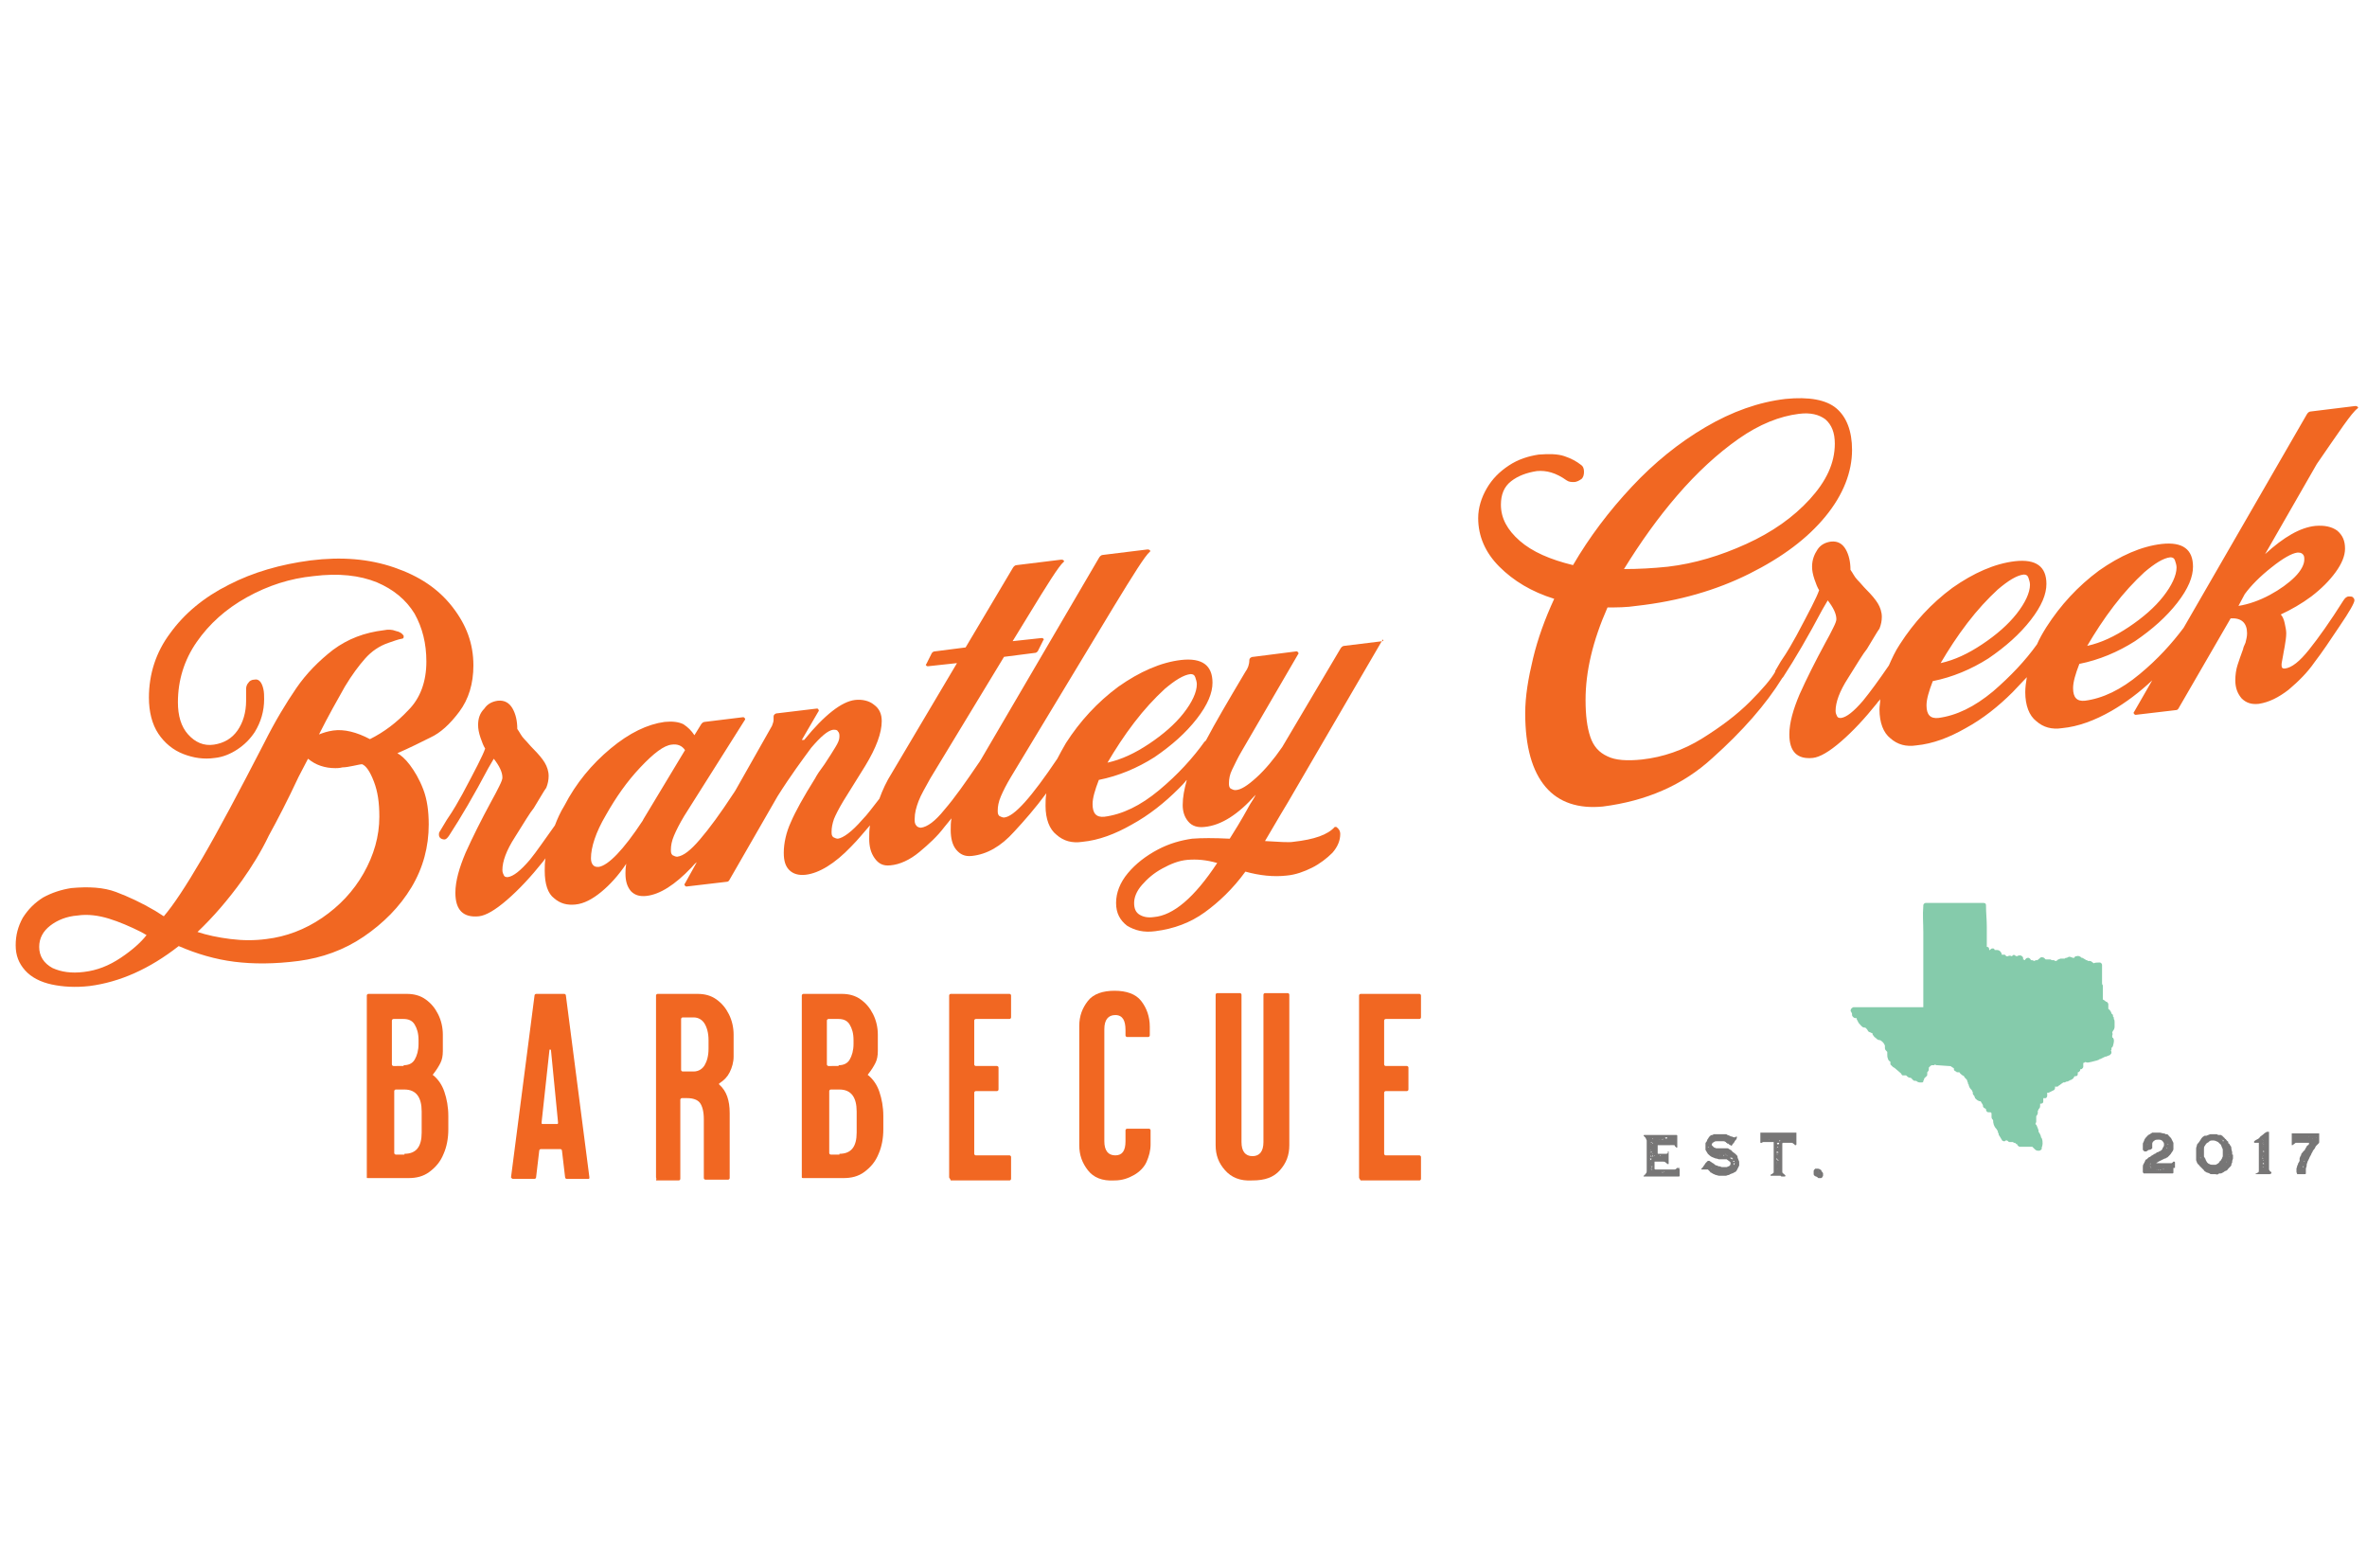 <?xml version="1.0" encoding="utf-8"?>
<!-- Generator: Adobe Illustrator 27.7.0, SVG Export Plug-In . SVG Version: 6.00 Build 0)  -->
<svg version="1.1" id="Layer_1" xmlns="http://www.w3.org/2000/svg" xmlns:xlink="http://www.w3.org/1999/xlink" x="0px" y="0px"
	 viewBox="0 0 302 200" style="enable-background:new 0 0 302 200;" xml:space="preserve">
<style type="text/css">
	.st0{fill:#F16722;}
	.st1{fill-rule:evenodd;clip-rule:evenodd;fill:#85CBAB;}
	.st2{fill:#777676;}
</style>
<g>
	<path class="st0" d="M58.6,90.8c1.2-1.6,1.8-3.6,1.8-5.9c0-2.8-0.9-5.2-2.7-7.5s-4.2-3.9-7.4-5c-3.2-1.1-6.7-1.4-10.7-0.9
		c-3.8,0.5-7.3,1.5-10.4,3.1c-3.2,1.6-5.7,3.7-7.5,6.2C19.9,83.2,19,86,19,89c0,1.8,0.4,3.4,1.2,4.6c0.8,1.2,1.9,2.1,3.2,2.6
		c1.3,0.5,2.6,0.7,4,0.5c1-0.1,2-0.5,2.9-1.1c0.9-0.6,1.6-1.3,2.2-2.2c0.8-1.3,1.2-2.7,1.2-4.2c0-0.4,0-0.9-0.1-1.3
		c-0.2-0.9-0.6-1.3-1.1-1.2c-0.4,0-0.7,0.2-0.8,0.4c-0.2,0.2-0.3,0.5-0.3,0.8c0,0.3,0,0.5,0,0.8c0,0.2,0,0.5,0,0.7
		c0,1.5-0.4,2.8-1.1,3.8c-0.7,1-1.7,1.6-3,1.8c-1.3,0.2-2.4-0.3-3.3-1.3c-0.9-1-1.3-2.4-1.3-4.1c0-2.8,0.8-5.4,2.4-7.7
		c1.6-2.3,3.7-4.2,6.4-5.7c2.7-1.5,5.5-2.4,8.5-2.7c3.2-0.4,5.9-0.1,8.1,0.8c2.1,0.9,3.7,2.2,4.8,4c1,1.8,1.5,3.8,1.5,6.1
		c0,2.6-0.8,4.7-2.3,6.2c-1.5,1.6-3.1,2.8-4.9,3.7c-1.7-0.9-3.3-1.3-4.7-1.1c-0.7,0.1-1.3,0.3-1.8,0.5c1.2-2.4,2.4-4.5,3.3-6.1
		c0.9-1.5,1.8-2.7,2.6-3.6c0.8-0.9,1.8-1.6,3-2c0.6-0.2,1.1-0.4,1.6-0.5c0.2,0,0.3-0.1,0.3-0.2c0-0.1,0-0.1,0-0.2
		c-0.2-0.3-0.5-0.5-1-0.6c-0.5-0.2-1-0.2-1.5-0.1c-2.5,0.3-4.6,1.1-6.5,2.5c-1.8,1.4-3.4,3-4.7,4.9c-1.3,1.9-2.7,4.2-4.1,7
		c-3.2,6.2-5.8,11.1-7.9,14.7c-2.1,3.6-3.7,6-4.9,7.4c0,0-0.3-0.2-1.1-0.7c-1.7-1-3.4-1.8-5-2.4c-1.6-0.6-3.5-0.7-5.7-0.5
		c-1.3,0.2-2.5,0.6-3.6,1.2c-1.1,0.7-1.9,1.5-2.6,2.6c-0.6,1.1-0.9,2.2-0.9,3.5c0,1.3,0.4,2.3,1.2,3.2c0.8,0.9,2,1.5,3.4,1.8
		c1.4,0.3,3,0.4,4.8,0.2c3.9-0.5,7.7-2.2,11.4-5.1c2.3,1,4.7,1.7,7.1,2c2.4,0.3,5.1,0.3,8.2-0.1c3-0.4,5.8-1.4,8.3-3.1
		c2.5-1.7,4.6-3.8,6.1-6.3c1.5-2.5,2.2-5.2,2.2-8c0-1.7-0.2-3.2-0.7-4.5c-0.5-1.3-1.1-2.3-1.7-3.1c-0.6-0.8-1.2-1.3-1.6-1.5
		c1.6-0.7,3-1.4,4.2-2C56.2,93.5,57.4,92.4,58.6,90.8z M15.4,122.2c-1.5,1-3,1.6-4.7,1.8c-1.6,0.2-2.9,0-4-0.5
		C5.6,122.9,5,122,5,120.8c0-1.1,0.5-2,1.4-2.7c0.9-0.7,2.1-1.2,3.5-1.3c1.3-0.2,2.7,0,4,0.4c1.3,0.4,2.7,1,4.1,1.7l0.7,0.4
		C18,120.2,16.9,121.2,15.4,122.2z M46.4,111.4c-1.3,2.3-3.1,4.2-5.3,5.7c-2.2,1.5-4.6,2.4-7.1,2.7c-1.5,0.2-3,0.2-4.6,0
		c-1.6-0.2-3-0.5-4.2-0.9c2-1.9,3.9-4.1,5.7-6.6c1.2-1.7,2.4-3.6,3.4-5.7c1.1-2,2.4-4.5,3.8-7.5l1.2-2.3c0.5,0.4,1,0.7,1.6,0.9
		c0.6,0.2,1.2,0.3,1.9,0.3c0.2,0,0.5,0,0.9-0.1c0.4,0,0.9-0.1,1.4-0.2c0.5-0.1,0.9-0.2,1.1-0.2c0.5,0.2,1,0.9,1.5,2.2
		s0.7,2.7,0.7,4.5C48.4,106.7,47.7,109.1,46.4,111.4z"/>
	<path class="st0" d="M176.4,81.8l-4.9,0.6c-0.2,0-0.4,0.2-0.5,0.4l-7.4,12.5c-1.1,1.6-2.2,2.9-3.3,3.9c-1.1,1-2,1.6-2.7,1.6
		c-0.2,0-0.4-0.1-0.6-0.2c-0.2-0.2-0.2-0.4-0.2-0.7c0-0.5,0.1-1.1,0.4-1.7c0.3-0.6,0.7-1.5,1.3-2.5l7.1-12.2c0.1-0.1,0.1-0.2,0-0.3
		c-0.1-0.1-0.1-0.1-0.2-0.1l-5.5,0.7c-0.3,0-0.5,0.2-0.5,0.4c0,0.6-0.2,1.1-0.5,1.5c-2.2,3.7-3.9,6.6-5,8.7
		c-0.1,0.1-0.1,0.2-0.2,0.2c-1.5,2.1-3.4,4.2-5.8,6.2c-2.4,2-4.7,3.1-7,3.4c-1,0.1-1.5-0.4-1.5-1.6c0-0.8,0.3-1.8,0.8-3.1
		c2.5-0.5,4.9-1.5,7.1-2.9c2.2-1.5,4-3.1,5.4-4.9c1.4-1.8,2-3.3,2-4.6c0-2.2-1.3-3.2-4-2.9c-2.6,0.3-5.3,1.5-8,3.4
		c-2.7,2-4.9,4.4-6.7,7.2c-0.4,0.7-0.8,1.4-1.1,2c-3.3,4.9-5.5,7.4-6.8,7.5c-0.2,0-0.4-0.1-0.6-0.2c-0.2-0.2-0.2-0.4-0.2-0.7
		c0-0.5,0.1-1.1,0.4-1.8c0.3-0.7,0.7-1.5,1.3-2.5l13.1-21.7c2.5-4.1,4-6.5,4.6-7c0.1-0.1,0.1-0.1,0-0.2c-0.1-0.1-0.2-0.1-0.3-0.1
		l-5.7,0.7c-0.2,0-0.4,0.2-0.5,0.4L125.1,97c-0.1,0.1-0.1,0.2-0.2,0.3c-1.7,2.5-3.1,4.5-4.4,6c-1.2,1.5-2.2,2.2-3,2.3
		c-0.2,0-0.5-0.1-0.6-0.3c-0.2-0.2-0.2-0.5-0.2-0.8c0-0.8,0.2-1.5,0.5-2.3c0.3-0.8,0.9-1.8,1.5-2.9l9.4-15.5l3.9-0.5
		c0.2,0,0.3-0.1,0.4-0.2l0.7-1.4c0.1-0.1,0.1-0.2,0-0.2c0-0.1-0.1-0.1-0.2-0.1l-3.7,0.4l1.9-3.1c2.5-4.1,4-6.5,4.6-7
		c0.1-0.1,0.1-0.1,0-0.2c-0.1-0.1-0.2-0.1-0.3-0.1l-5.7,0.7c-0.2,0-0.4,0.2-0.5,0.4l-6,10.1l-3.9,0.5c-0.2,0-0.3,0.1-0.4,0.2
		l-0.7,1.4c-0.1,0.1-0.1,0.2,0,0.2c0,0.1,0.1,0.1,0.2,0.1l3.7-0.4l-8.3,14c-0.7,1.1-1.2,2.2-1.6,3.3c-0.8,1-1.5,2-2.2,2.7
		c-1.3,1.5-2.4,2.3-3.1,2.4c-0.2,0-0.4-0.1-0.6-0.2c-0.2-0.2-0.2-0.4-0.2-0.7c0-0.5,0.1-1,0.3-1.6c0.2-0.5,0.6-1.3,1.2-2.3l2.8-4.5
		c1.4-2.3,2.1-4.2,2.1-5.7c0-0.9-0.3-1.6-1-2.1c-0.6-0.5-1.5-0.7-2.4-0.6c-1.7,0.2-3.9,1.9-6.5,5.1l-0.3,0l2.1-3.6
		c0.1-0.1,0.1-0.2,0-0.3c0-0.1-0.1-0.1-0.2-0.1l-5,0.6c-0.3,0-0.5,0.2-0.5,0.4c0,0,0,0.2,0,0.4c0,0.3-0.1,0.5-0.2,0.8l-4.7,8.3
		c-0.1,0.1-0.1,0.2-0.2,0.3c-1.7,2.6-3.1,4.5-4.3,5.9c-1.2,1.4-2.1,2.1-2.9,2.2c-0.2,0-0.4-0.1-0.6-0.2c-0.2-0.2-0.2-0.4-0.2-0.7
		c0-0.5,0.1-1.1,0.4-1.8c0.3-0.7,0.7-1.5,1.3-2.5L95,91.9c0.1-0.1,0.1-0.2,0-0.3c-0.1-0.1-0.1-0.1-0.2-0.1l-4.9,0.6
		c-0.2,0-0.4,0.2-0.5,0.4l-0.8,1.3c-0.4-0.6-0.8-1-1.4-1.4c-0.6-0.3-1.4-0.4-2.4-0.3c-2.2,0.3-4.5,1.4-6.9,3.4
		c-2.4,2-4.4,4.4-5.9,7.3c-0.5,0.8-0.9,1.7-1.2,2.5c-1.3,1.8-2.3,3.3-3.2,4.4c-1.2,1.4-2.1,2.1-2.8,2.2c-0.2,0-0.4,0-0.5-0.2
		c-0.1-0.2-0.2-0.4-0.2-0.7c0-1.1,0.5-2.5,1.6-4.2c1.2-1.9,1.9-3.1,2.4-3.7c0.8-1.3,1.3-2.2,1.6-2.6c0.2-0.5,0.3-1,0.3-1.5
		c0-0.6-0.2-1.2-0.5-1.7c-0.3-0.5-0.8-1.1-1.5-1.8c-0.4-0.4-0.7-0.8-1.1-1.2c-0.4-0.4-0.6-0.9-0.9-1.3c0-1-0.2-1.9-0.6-2.6
		c-0.4-0.7-1-1.1-1.9-1c-0.7,0.1-1.3,0.4-1.7,1C61.2,91,61,91.7,61,92.5c0,0.5,0.1,1,0.3,1.6c0.2,0.6,0.4,1.1,0.6,1.4
		c-0.3,0.9-1.3,2.8-2.9,5.8c-0.5,0.9-1.1,2-2,3.3l-0.9,1.5c-0.1,0.1-0.1,0.3-0.1,0.4c0,0.2,0.1,0.4,0.3,0.5c0.2,0.1,0.4,0.1,0.4,0.1
		c0.2,0,0.4-0.2,0.6-0.5c1.5-2.3,3.2-5.2,5-8.6l0.7-1.2c0.7,0.9,1.1,1.7,1.1,2.4c0,0.2-0.1,0.5-0.4,1.1c-0.3,0.6-0.6,1.2-1,1.9
		c-1.3,2.4-2.4,4.6-3.3,6.6c-0.8,1.9-1.3,3.6-1.3,5.1c0,2.2,1,3.2,3,3c0.9-0.1,2.1-0.8,3.6-2.1c1.5-1.3,3-2.9,4.6-4.9
		c0.1-0.1,0.2-0.3,0.3-0.4c-0.1,0.5-0.1,1.1-0.1,1.6c0,1.7,0.4,2.9,1.2,3.5c0.8,0.7,1.7,0.9,2.7,0.8c1.1-0.1,2.2-0.7,3.3-1.6
		c1.1-0.9,2.2-2.1,3.2-3.6c-0.1,0.6-0.1,1-0.1,1.2c0,1,0.2,1.7,0.7,2.3c0.5,0.5,1.1,0.7,2,0.6c1.7-0.2,3.6-1.4,5.7-3.6
		c0.2-0.2,0.4-0.5,0.7-0.7l-1.5,2.7c-0.1,0.1-0.1,0.2,0,0.3c0.1,0.1,0.1,0.1,0.2,0.1l5.1-0.6c0.2,0,0.3-0.1,0.4-0.3l6.1-10.6
		c1.7-2.7,3.2-4.7,4.3-6.2c1.2-1.4,2.1-2.2,2.8-2.3c0.3,0,0.5,0,0.6,0.2c0.2,0.2,0.2,0.4,0.2,0.7c0,0.4-0.2,0.8-0.5,1.3
		c-0.3,0.5-0.8,1.3-1.4,2.2c-0.6,0.8-1,1.4-1.2,1.8c-1.5,2.4-2.5,4.2-3.1,5.6c-0.6,1.3-0.9,2.7-0.9,3.9c0,1,0.2,1.7,0.7,2.2
		c0.5,0.5,1.2,0.7,2.1,0.6c1.7-0.2,3.7-1.4,5.8-3.6c0.9-0.9,1.6-1.8,2.4-2.7c-0.1,0.6-0.1,1.1-0.1,1.7c0,1,0.2,1.8,0.7,2.5
		c0.5,0.7,1.1,1,2,0.9c1.2-0.1,2.5-0.7,3.7-1.7c1.2-1,2.3-2,3.2-3.2c0.3-0.4,0.6-0.7,0.9-1.1c-0.1,0.5-0.1,1-0.1,1.5
		c0,1,0.2,1.9,0.7,2.5c0.5,0.6,1.1,0.9,2,0.8c1.9-0.2,3.7-1.2,5.4-3.1c1.3-1.4,2.7-3,4.1-4.9c-0.1,0.6-0.1,1.1-0.1,1.6
		c0,1.7,0.5,3,1.4,3.7c0.9,0.8,2,1.1,3.3,0.9c2.1-0.2,4.2-1,6.3-2.2c2.2-1.2,4.2-2.8,6-4.6c0.4-0.4,0.7-0.7,1-1.1c0,0,0,0.1,0,0.1
		c-0.3,1.1-0.5,2.1-0.5,3.1c0,0.8,0.2,1.5,0.7,2.1c0.5,0.6,1.2,0.8,2.1,0.7c2.1-0.2,4.3-1.6,6.5-4.1c-0.1,0.3-0.4,0.7-0.7,1.2
		c-1.2,2.2-2.1,3.6-2.6,4.4c-2-0.1-3.6-0.1-4.8,0c-1.4,0.2-2.9,0.6-4.4,1.4c-1.5,0.8-2.8,1.8-3.8,3c-1,1.2-1.5,2.5-1.5,3.8
		c0,1.3,0.5,2.2,1.4,2.9c1,0.6,2.1,0.9,3.6,0.7c2.4-0.3,4.5-1.1,6.3-2.4c1.8-1.3,3.6-3,5.2-5.2c1.8,0.5,3.6,0.7,5.3,0.5
		c1.1-0.1,2.2-0.5,3.2-1c1-0.5,1.9-1.2,2.6-1.9c0.7-0.8,1-1.6,1-2.4c0-0.4-0.2-0.7-0.5-0.9c-0.1,0-0.2,0-0.2,0
		c-0.9,1-2.6,1.6-5.3,1.9c-0.6,0.1-1.8,0-3.6-0.1c0.6-1,1.3-2.2,2-3.4l0.9-1.5l12-20.6c0.1-0.1,0.1-0.2,0-0.3
		C176.6,81.8,176.5,81.7,176.4,81.8z M144.7,92.2c1.3-1.7,2.6-3.1,3.9-4.3c1.3-1.1,2.4-1.8,3.3-1.9c0.3,0,0.5,0.1,0.6,0.4
		c0.1,0.3,0.2,0.6,0.2,0.9c0,1-0.6,2.3-1.7,3.7c-1.1,1.4-2.6,2.7-4.4,3.9c-1.8,1.2-3.5,2-5.3,2.4C142.3,95.6,143.4,93.9,144.7,92.2z
		 M82.1,104.5l-0.1,0.2c-2.5,3.8-4.4,5.7-5.6,5.9c-0.3,0-0.5,0-0.7-0.2c-0.2-0.2-0.3-0.5-0.3-0.9c0-1.4,0.6-3.3,1.9-5.5
		c1.3-2.3,2.7-4.3,4.4-6.1c1.7-1.8,3-2.8,4-2.9c0.7-0.1,1.3,0.1,1.7,0.7L82.1,104.5z M147.2,117c-0.7,0.1-1.3,0-1.8-0.3
		c-0.5-0.3-0.7-0.8-0.7-1.5c0-0.7,0.3-1.5,1-2.3c0.7-0.8,1.5-1.5,2.6-2.1c1.1-0.6,2.1-1,3.2-1.1c1.2-0.1,2.4,0,3.8,0.4
		C152.4,114.5,149.7,116.8,147.2,117z"/>
	<path class="st0" d="M300.8,52.1c0.1-0.1,0.1-0.1,0-0.2c-0.1-0.1-0.2-0.1-0.3-0.1l-5.7,0.7c-0.2,0-0.4,0.2-0.5,0.4l-15.7,27.2
		c-1.5,2-3.3,4-5.6,5.9c-2.4,2-4.7,3.1-7,3.4c-1,0.1-1.5-0.4-1.5-1.6c0-0.8,0.3-1.8,0.8-3.1c2.5-0.5,4.9-1.5,7.1-2.9
		c2.2-1.5,4-3.1,5.4-4.9c1.4-1.8,2-3.3,2-4.6c0-2.2-1.3-3.2-4-2.9c-2.6,0.3-5.3,1.5-8,3.4c-2.7,2-4.9,4.4-6.7,7.2
		c-0.5,0.8-0.9,1.5-1.2,2.2c-1.5,2.1-3.4,4.1-5.6,6c-2.4,2-4.7,3.1-7,3.4c-1,0.1-1.5-0.4-1.5-1.6c0-0.8,0.3-1.8,0.8-3.1
		c2.5-0.5,4.9-1.5,7.1-2.9c2.2-1.5,4-3.1,5.4-4.9c1.4-1.8,2-3.3,2-4.6c0-2.2-1.3-3.2-4-2.9c-2.6,0.3-5.3,1.5-8,3.4
		c-2.7,2-4.9,4.4-6.7,7.2c-0.6,0.9-1,1.8-1.4,2.7c-1.3,1.9-2.4,3.4-3.3,4.5c-1.2,1.4-2.1,2.1-2.8,2.2c-0.2,0-0.4,0-0.5-0.2
		c-0.1-0.2-0.2-0.4-0.2-0.7c0-1.1,0.5-2.5,1.6-4.2c1.2-1.9,1.9-3.1,2.4-3.7c0.8-1.3,1.3-2.2,1.6-2.6c0.2-0.5,0.3-1,0.3-1.5
		c0-0.6-0.2-1.2-0.5-1.7c-0.3-0.5-0.8-1.1-1.5-1.8c-0.4-0.4-0.7-0.8-1.1-1.2c-0.4-0.4-0.6-0.9-0.9-1.3c0-1-0.2-1.9-0.6-2.6
		c-0.4-0.7-1-1.1-1.9-1c-0.7,0.1-1.3,0.4-1.7,1c-0.4,0.6-0.7,1.3-0.7,2.2c0,0.5,0.1,1,0.3,1.6c0.2,0.6,0.4,1.1,0.6,1.4
		c-0.3,0.9-1.3,2.8-2.9,5.8c-0.5,0.9-1.1,2-2,3.3l-0.7,1.2c0,0,0,0,0,0.1c-0.5,0.9-1.6,2.2-3.2,3.8c-1.7,1.7-3.7,3.2-6.1,4.7
		c-2.4,1.5-5,2.4-7.7,2.7c-1.9,0.2-3.4,0.1-4.4-0.4c-1.1-0.5-1.8-1.3-2.2-2.5c-0.4-1.2-0.6-2.7-0.6-4.7c0-3.6,0.9-7.5,2.8-11.8
		c1.2,0,2.4,0,3.7-0.2c5.4-0.6,10.2-2,14.4-4.1c4.2-2.1,7.4-4.5,9.7-7.3c2.3-2.8,3.4-5.7,3.4-8.5c0-2.4-0.7-4.2-2-5.3
		c-1.3-1.1-3.5-1.5-6.5-1.2c-3.4,0.4-6.8,1.6-10.2,3.6c-3.4,2-6.5,4.5-9.4,7.6c-2.9,3.1-5.4,6.4-7.5,10c-2.9-0.7-5.2-1.7-6.8-3.1
		c-1.6-1.4-2.4-2.9-2.4-4.6c0-1.3,0.4-2.3,1.3-3c0.9-0.7,2-1.1,3.3-1.3c1.2-0.1,2.4,0.2,3.8,1.2c0.3,0.2,0.6,0.2,0.9,0.2
		c0.4,0,0.7-0.2,1-0.4c0.2-0.2,0.3-0.5,0.3-0.9c0-0.4-0.1-0.7-0.4-0.9c-0.5-0.4-1.2-0.8-2.1-1.1c-0.9-0.3-2-0.3-3.3-0.2
		c-1.3,0.2-2.6,0.6-3.8,1.4c-1.2,0.8-2.1,1.7-2.8,2.9c-0.7,1.2-1.1,2.5-1.1,3.8c0,2.3,0.9,4.4,2.7,6.2c1.8,1.8,4.1,3.2,7,4.1
		c-1.2,2.6-2.1,5.1-2.7,7.6c-0.6,2.5-1,4.8-1,7c0,4.3,0.9,7.4,2.6,9.4c1.7,2,4.2,2.8,7.3,2.5c5.5-0.7,10.2-2.7,14-6.2
		c3.8-3.4,6.8-6.8,8.9-10.2c0,0,0.1-0.1,0.1-0.1c0,0,0,0,0,0c1.5-2.3,3.2-5.2,5-8.6l0.7-1.2c0.7,0.9,1.1,1.7,1.1,2.4
		c0,0.2-0.1,0.5-0.4,1.1c-0.3,0.6-0.6,1.2-1,1.9c-1.3,2.4-2.4,4.6-3.3,6.6c-0.8,1.9-1.3,3.6-1.3,5.1c0,2.2,1,3.2,3,3
		c0.9-0.1,2.1-0.8,3.6-2.1c1.5-1.3,3-2.9,4.6-4.9c0.1-0.2,0.3-0.3,0.4-0.5c0,0.4-0.1,0.9-0.1,1.3c0,1.7,0.5,3,1.4,3.7
		c0.9,0.8,2,1.1,3.3,0.9c2.1-0.2,4.2-1,6.3-2.2c2.2-1.2,4.2-2.8,6-4.6c0.6-0.6,1.2-1.3,1.8-1.9c-0.1,0.6-0.2,1.3-0.2,1.9
		c0,1.7,0.5,3,1.4,3.7c0.9,0.8,2,1.1,3.3,0.9c2.1-0.2,4.2-1,6.3-2.2c1.9-1.1,3.6-2.4,5.2-3.9l-2.3,4c-0.1,0.1-0.1,0.2,0,0.3
		c0.1,0.1,0.1,0.1,0.2,0.1l5.1-0.6c0.2,0,0.3-0.1,0.4-0.3l6.6-11.4c1.4-0.1,2.1,0.6,2.1,1.9c0,0.4-0.1,0.8-0.2,1.2
		c-0.2,0.4-0.3,0.7-0.3,0.8c-0.3,0.8-0.5,1.4-0.7,2c-0.2,0.6-0.3,1.3-0.3,2c0,1,0.3,1.7,0.8,2.3c0.6,0.6,1.3,0.8,2.2,0.7
		c1.3-0.2,2.5-0.8,3.8-1.8c1.3-1.1,2.4-2.2,3.3-3.5c1-1.3,2-2.8,3.2-4.6c1.3-1.9,1.9-3,1.9-3.3c0-0.2-0.1-0.3-0.2-0.4
		c-0.1-0.1-0.3-0.1-0.5-0.1c-0.3,0-0.5,0.2-0.7,0.5c-1.7,2.7-3.2,4.8-4.4,6.3c-1.2,1.5-2.2,2.3-3.1,2.4c-0.3,0-0.4-0.1-0.4-0.5
		c0-0.2,0.1-0.6,0.2-1.2c0-0.1,0.1-0.5,0.2-1.1c0.1-0.6,0.2-1.2,0.2-1.7c0-0.4-0.1-0.8-0.2-1.3c-0.1-0.5-0.3-0.9-0.5-1.1
		c1.3-0.6,2.7-1.4,3.9-2.3c1.3-1,2.3-2,3.1-3.1c0.8-1.1,1.2-2.1,1.2-3c0-1-0.3-1.7-1-2.3c-0.7-0.5-1.6-0.7-2.8-0.6
		c-1.9,0.2-4,1.4-6.4,3.6l6.6-11.5C298.5,55,300,52.7,300.8,52.1z M269.7,77.3c1.3-1.7,2.6-3.1,3.9-4.3c1.3-1.1,2.4-1.8,3.3-1.9
		c0.3,0,0.5,0.1,0.6,0.4c0.1,0.3,0.2,0.6,0.2,0.9c0,1-0.6,2.3-1.7,3.7c-1.1,1.4-2.6,2.7-4.4,3.9c-1.8,1.2-3.5,2-5.3,2.4
		C267.3,80.7,268.4,79,269.7,77.3z M251,79.5c1.3-1.7,2.6-3.1,3.9-4.3c1.3-1.1,2.4-1.8,3.3-1.9c0.3,0,0.5,0.1,0.6,0.4
		c0.1,0.3,0.2,0.6,0.2,0.9c0,1-0.6,2.3-1.7,3.7c-1.1,1.4-2.6,2.7-4.4,3.9c-1.8,1.2-3.5,2-5.3,2.4C248.6,82.9,249.7,81.2,251,79.5z
		 M214,63.2c2.5-2.9,5.1-5.3,7.8-7.2c2.7-1.9,5.3-2.9,7.7-3.2c1.5-0.2,2.6,0.1,3.4,0.7c0.8,0.7,1.2,1.7,1.2,3.1
		c0,2.5-1.1,4.8-3.2,7.1c-2.1,2.3-4.8,4.2-8.1,5.7c-3.3,1.5-6.6,2.5-10,2.9c-1.9,0.2-3.8,0.3-5.6,0.3
		C209.3,69.2,211.5,66.1,214,63.2z M289.8,72.4c1.5-1.2,2.6-1.8,3.3-1.9c0.3,0,0.5,0,0.7,0.2c0.2,0.2,0.2,0.4,0.2,0.7
		c0,0.6-0.4,1.4-1.2,2.2c-0.8,0.8-1.9,1.6-3.2,2.3c-1.3,0.7-2.7,1.2-4,1.4l0.8-1.5C287.2,74.7,288.4,73.5,289.8,72.4z"/>
</g>
<g>
	<path class="st0" d="M46.8,150.2v-23.2c0-0.1,0.1-0.2,0.2-0.2h4.9c0.9,0,1.7,0.2,2.4,0.7c0.7,0.5,1.2,1.1,1.6,1.9
		c0.4,0.8,0.6,1.7,0.6,2.6v2.1c0,0.6-0.1,1.1-0.3,1.5c-0.2,0.4-0.5,0.9-0.9,1.4c-0.1,0.1-0.1,0.2,0,0.2c0.6,0.5,1.1,1.2,1.4,2.1
		c0.3,0.9,0.5,1.9,0.5,3.1v1.7c0,1.1-0.2,2.2-0.6,3.1c-0.4,1-1,1.7-1.8,2.3c-0.8,0.6-1.7,0.8-2.7,0.8h-5.1
		C46.8,150.3,46.8,150.3,46.8,150.2z M51.5,135.9c0.6,0,1.1-0.2,1.4-0.7c0.3-0.5,0.5-1.2,0.5-2v-0.5c0-0.9-0.2-1.5-0.5-2
		c-0.3-0.5-0.8-0.7-1.4-0.7h-1.3c-0.1,0-0.2,0.1-0.2,0.2v5.6c0,0.1,0.1,0.2,0.2,0.2H51.5z M51.6,147.2c1.5,0,2.2-0.9,2.2-2.7v-2.7
		c0-1.8-0.7-2.8-2.2-2.8h-1.1c-0.1,0-0.2,0.1-0.2,0.2v7.9c0,0.1,0.1,0.2,0.2,0.2H51.6z"/>
	<path class="st0" d="M65.2,150.2l3-23.2c0-0.1,0.1-0.2,0.2-0.2H72c0.1,0,0.2,0.1,0.2,0.2l3,23.2c0,0.1,0,0.2-0.1,0.2h-2.8
		c-0.1,0-0.2-0.1-0.2-0.2l-0.4-3.4c0-0.1-0.1-0.2-0.2-0.2H69c-0.1,0-0.2,0.1-0.2,0.2l-0.4,3.4c0,0.1-0.1,0.2-0.2,0.2h-2.8
		C65.3,150.3,65.2,150.3,65.2,150.2z M71.1,143.4c0.1,0,0.1-0.1,0.1-0.2l-0.9-9.2c0,0,0-0.1-0.1-0.1s-0.1,0-0.1,0.1l-1,9.2
		c0,0.1,0,0.2,0.1,0.2H71.1z"/>
	<path class="st0" d="M83.7,150.2v-23.2c0-0.1,0.1-0.2,0.2-0.2H89c0.9,0,1.7,0.2,2.4,0.7c0.7,0.5,1.2,1.1,1.6,1.9
		c0.4,0.8,0.6,1.7,0.6,2.6v2.8c0,0.7-0.2,1.4-0.5,2c-0.3,0.6-0.7,1-1.3,1.4c-0.1,0.1-0.1,0.1,0,0.2c0.9,0.8,1.3,2,1.3,3.6v8.3
		c0,0.1-0.1,0.2-0.2,0.2h-2.9c-0.1,0-0.2-0.1-0.2-0.2v-7.5c0-1-0.2-1.7-0.5-2.1c-0.3-0.4-0.9-0.6-1.6-0.6h-0.7
		c-0.1,0-0.2,0.1-0.2,0.2v10.1c0,0.1-0.1,0.2-0.2,0.2h-2.9C83.8,150.3,83.7,150.3,83.7,150.2z M88.5,136.7c0.6,0,1.1-0.3,1.4-0.8
		c0.3-0.5,0.5-1.2,0.5-2.1v-1.1c0-0.9-0.2-1.6-0.5-2.1c-0.3-0.5-0.8-0.8-1.4-0.8h-1.4c-0.1,0-0.2,0.1-0.2,0.2v6.5
		c0,0.1,0.1,0.2,0.2,0.2H88.5z"/>
	<path class="st0" d="M102.3,150.2v-23.2c0-0.1,0.1-0.2,0.2-0.2h4.9c0.9,0,1.7,0.2,2.4,0.7c0.7,0.5,1.2,1.1,1.6,1.9
		c0.4,0.8,0.6,1.7,0.6,2.6v2.1c0,0.6-0.1,1.1-0.3,1.5c-0.2,0.4-0.5,0.9-0.9,1.4c-0.1,0.1-0.1,0.2,0,0.2c0.6,0.5,1.1,1.2,1.4,2.1
		c0.3,0.9,0.5,1.9,0.5,3.1v1.7c0,1.1-0.2,2.2-0.6,3.1c-0.4,1-1,1.7-1.8,2.3c-0.8,0.6-1.7,0.8-2.7,0.8h-5.1
		C102.4,150.3,102.3,150.3,102.3,150.2z M107,135.9c0.6,0,1.1-0.2,1.4-0.7c0.3-0.5,0.5-1.2,0.5-2v-0.5c0-0.9-0.2-1.5-0.5-2
		c-0.3-0.5-0.8-0.7-1.4-0.7h-1.3c-0.1,0-0.2,0.1-0.2,0.2v5.6c0,0.1,0.1,0.2,0.2,0.2H107z M107.1,147.2c1.5,0,2.2-0.9,2.2-2.7v-2.7
		c0-1.8-0.7-2.8-2.2-2.8H106c-0.1,0-0.2,0.1-0.2,0.2v7.9c0,0.1,0.1,0.2,0.2,0.2H107.1z"/>
	<path class="st0" d="M121.1,150.2v-23.2c0-0.1,0.1-0.2,0.2-0.2h7.5c0.1,0,0.2,0.1,0.2,0.2v2.8c0,0.1-0.1,0.2-0.2,0.2h-4.3
		c-0.1,0-0.2,0.1-0.2,0.2v5.6c0,0.1,0.1,0.2,0.2,0.2h2.7c0.1,0,0.2,0.1,0.2,0.2v2.8c0,0.1-0.1,0.2-0.2,0.2h-2.7
		c-0.1,0-0.2,0.1-0.2,0.2v7.8c0,0.1,0.1,0.2,0.2,0.2h4.3c0.1,0,0.2,0.1,0.2,0.2v2.8c0,0.1-0.1,0.2-0.2,0.2h-7.5
		C121.2,150.3,121.1,150.3,121.1,150.2z"/>
	<path class="st0" d="M138.8,149.3c-0.7-0.9-1.1-1.9-1.1-3.2v-15.2c0-1.3,0.4-2.3,1.1-3.2c0.7-0.9,1.9-1.3,3.4-1.3
		c1.5,0,2.7,0.4,3.4,1.3c0.7,0.9,1.1,2,1.1,3.3v1.1c0,0.1-0.1,0.2-0.2,0.2h-2.7c-0.1,0-0.2-0.1-0.2-0.2v-0.7c0-0.6-0.1-1.1-0.3-1.4
		c-0.2-0.3-0.5-0.5-1-0.5c-0.9,0-1.4,0.6-1.4,1.8v14.3c0,1.2,0.5,1.8,1.4,1.8c0.9,0,1.3-0.6,1.3-1.8v-1.4c0-0.1,0.1-0.2,0.2-0.2h2.8
		c0.1,0,0.2,0.1,0.2,0.2v1.8c0,0.8-0.2,1.5-0.5,2.2c-0.3,0.7-0.9,1.3-1.6,1.7c-0.7,0.4-1.5,0.7-2.5,0.7
		C140.6,150.7,139.5,150.2,138.8,149.3z"/>
	<path class="st0" d="M156.3,149.3c-0.8-0.9-1.2-1.9-1.2-3.2v-19.2c0-0.1,0.1-0.2,0.2-0.2h2.9c0.1,0,0.2,0.1,0.2,0.2v18.8
		c0,1.2,0.5,1.8,1.4,1.8c0.9,0,1.4-0.6,1.4-1.8v-18.8c0-0.1,0.1-0.2,0.2-0.2h2.9c0.1,0,0.2,0.1,0.2,0.2v19.2c0,1.3-0.4,2.3-1.2,3.2
		c-0.8,0.9-1.9,1.3-3.5,1.3C158.2,150.7,157.1,150.2,156.3,149.3z"/>
	<path class="st0" d="M173.4,150.2v-23.2c0-0.1,0.1-0.2,0.2-0.2h7.5c0.1,0,0.2,0.1,0.2,0.2v2.8c0,0.1-0.1,0.2-0.2,0.2h-4.3
		c-0.1,0-0.2,0.1-0.2,0.2v5.6c0,0.1,0.1,0.2,0.2,0.2h2.7c0.1,0,0.2,0.1,0.2,0.2v2.8c0,0.1-0.1,0.2-0.2,0.2h-2.7
		c-0.1,0-0.2,0.1-0.2,0.2v7.8c0,0.1,0.1,0.2,0.2,0.2h4.3c0.1,0,0.2,0.1,0.2,0.2v2.8c0,0.1-0.1,0.2-0.2,0.2h-7.5
		C173.4,150.3,173.4,150.3,173.4,150.2z"/>
</g>
<g>
	<path class="st1" d="M266.1,135.5c-0.1,0-0.1,0-0.2,0.1l-0.1,0c0,0.1,0,0.3,0,0.4l0,0.1c0,0.1-0.1,0.2-0.2,0.3l-0.1,0
		c0,0-0.1,0-0.1,0.1c0,0,0,0,0,0.1l-0.1,0.1c-0.1,0.1-0.1,0.1-0.2,0.1l0,0.1c0,0,0,0,0,0l0,0c0,0,0,0,0,0c0,0,0,0,0,0l0,0.1
		c0,0.2-0.1,0.3-0.3,0.3l-0.1,0c0,0,0,0,0,0c0,0,0,0,0,0c-0.1,0.1-0.1,0.2-0.2,0.3c-0.1,0.1-0.2,0.1-0.3,0.2c0,0-0.1,0-0.1,0
		c-0.1,0.1-0.3,0.2-0.5,0.2c-0.1,0.1-0.2,0.1-0.3,0.1c0,0,0,0-0.1,0c0,0,0,0.1-0.1,0.1c-0.1,0.1-0.3,0.2-0.4,0.3c0,0-0.1,0-0.1,0.1
		c-0.1,0-0.3,0.1-0.4,0c0,0,0,0.1,0,0.1l0,0.1c0,0.1-0.1,0.3-0.2,0.3l-0.6,0.3c-0.1,0-0.2,0-0.2,0c0,0,0,0,0,0l0,0.4
		c0,0.1-0.1,0.3-0.2,0.3c-0.1,0-0.2,0-0.3,0c0,0,0,0,0,0.1l0,0.1c0,0,0,0.1,0,0.1l0,0.1c0,0.2-0.1,0.3-0.3,0.3l-0.1,0
		c0,0,0,0.1,0,0.1l0,0.1c0,0.1,0,0.3-0.1,0.4c0,0-0.1,0.1-0.1,0.1c0,0.1,0,0.1-0.1,0.2c0,0,0,0,0,0c0,0.1,0,0.2,0,0.3
		c0,0.1-0.1,0.3-0.2,0.4l0,0.1c0,0.1,0,0.2,0,0.3c0,0.1,0,0.1,0,0.2l0,0.1c0,0.1-0.1,0.2-0.1,0.3c0,0,0.1,0.1,0.1,0.1
		c0.1,0.1,0.1,0.3,0.2,0.4c0,0,0,0.1,0,0.1c0,0,0,0,0,0c0.1,0.1,0.1,0.2,0.1,0.4c0.1,0.1,0.1,0.2,0.2,0.3c0,0.1,0.1,0.2,0.1,0.3
		c0,0.1,0,0.1,0.1,0.2c0.2,0.5,0.1,1,0,1.2c0,0,0,0,0,0.1l0,0.1c-0.1,0.1-0.2,0.2-0.3,0.2l-0.1,0c-0.2,0-0.3,0-0.5-0.2
		c-0.1-0.1-0.1-0.1-0.2-0.2c0,0-0.1-0.1-0.1-0.1c0,0-0.1,0-0.1,0c-0.1,0-0.1,0-0.2,0c0,0,0,0-0.1,0c0,0,0,0,0,0c-0.1,0-0.1,0-0.2,0
		c-0.1,0-0.1,0-0.2,0c0,0,0,0,0,0c0,0-0.1,0-0.2,0c-0.2,0-0.3,0-0.5,0l-0.1,0c-0.1,0-0.2-0.1-0.3-0.2l0-0.1c0,0,0,0,0,0
		c-0.1,0-0.2-0.1-0.2-0.1l0,0c0,0,0,0,0,0l-0.1-0.1c0,0-0.1,0-0.1,0c-0.1,0-0.1-0.1-0.2-0.1c0,0-0.1,0-0.1,0c-0.1,0-0.2,0-0.3,0
		c-0.1,0-0.2-0.1-0.3-0.2c-0.1,0-0.2,0-0.2,0c0,0,0,0,0,0c-0.1,0.1-0.1,0.1-0.2,0.1c-0.1,0-0.3-0.1-0.3-0.2l-0.3-0.5
		c-0.1-0.1-0.1-0.2-0.1-0.3c0,0,0,0,0,0c-0.1-0.1-0.1-0.2-0.1-0.3c0,0,0,0,0,0c0,0,0,0,0,0c-0.1-0.1-0.1-0.2-0.2-0.3c0,0,0,0,0,0
		c-0.3-0.3-0.4-0.7-0.4-1.1c0,0,0,0,0,0c-0.1-0.1-0.2-0.2-0.2-0.4c0-0.1,0-0.2,0-0.3c0,0,0-0.1,0-0.1c0-0.2-0.1-0.2-0.3-0.2l-0.1,0
		c-0.2,0-0.3-0.2-0.3-0.3l0-0.1l0,0c-0.1-0.1-0.2-0.1-0.3-0.2c-0.1-0.1-0.1-0.2-0.1-0.3c0-0.1-0.1-0.1-0.1-0.2
		c-0.1-0.1-0.1-0.2-0.2-0.3c-0.3,0-0.5-0.2-0.7-0.4c0-0.1-0.1-0.2-0.1-0.3c0,0,0,0,0,0c0,0,0,0,0,0l-0.1-0.1
		c-0.1-0.1-0.1-0.2-0.1-0.4c-0.1-0.1-0.1-0.2-0.1-0.2c-0.2-0.2-0.3-0.3-0.4-0.6c0,0,0,0,0-0.1c-0.1-0.1-0.1-0.1-0.1-0.2
		c0-0.1-0.1-0.2-0.1-0.3c0,0,0-0.1-0.1-0.2c0,0,0,0-0.1-0.1c-0.1-0.1-0.2-0.2-0.2-0.3c0,0,0,0,0,0c-0.1,0-0.1-0.1-0.2-0.1
		c-0.1-0.1-0.3-0.2-0.4-0.4c0,0,0,0,0,0c0,0,0,0-0.1,0l-0.1,0c-0.1,0-0.2,0-0.2-0.1l0,0c0,0,0,0,0,0l0,0c-0.1,0-0.3-0.1-0.3-0.3
		l0-0.1c0,0,0,0,0,0c-0.1-0.1-0.2-0.1-0.3-0.2c-0.1-0.1-0.2-0.1-0.4-0.1l-1.4-0.1c0,0,0,0-0.1,0l0,0c-0.1,0-0.2-0.1-0.2-0.1
		c-0.1,0.1-0.1,0.1-0.2,0.1c-0.1,0-0.1,0-0.1,0c0,0,0,0-0.1,0c-0.1,0-0.2,0.1-0.3,0.2c0,0,0,0,0,0c0,0-0.1,0.1-0.1,0.1c0,0,0,0,0,0
		c0,0,0,0,0,0c0,0.1,0,0.2,0,0.2c0,0.2-0.1,0.3-0.2,0.4c0,0,0,0.1,0,0.1l0,0.1c0,0.1,0,0.3-0.1,0.3l-0.1,0.1c0,0,0,0,0,0l-0.2,0.2
		c0,0,0,0,0,0l0,0c0,0,0,0,0,0c0,0,0,0,0,0.1c0,0.1-0.1,0.1-0.1,0.2l0,0.1c-0.1,0.1-0.1,0.1-0.2,0.1l-0.1,0c-0.2,0-0.4,0-0.6-0.2
		c-0.2,0-0.3,0-0.4-0.1c-0.1-0.1-0.1-0.1-0.2-0.2c0,0,0,0-0.1-0.1c0,0-0.1,0-0.1,0c-0.2,0-0.4-0.2-0.5-0.3c0,0,0,0-0.1,0
		c-0.1,0-0.2,0-0.3,0c-0.1,0-0.2-0.1-0.2-0.2c0,0-0.1-0.1-0.1-0.1l-0.7-0.6c-0.1-0.1-0.2-0.1-0.3-0.2c-0.1-0.1-0.2-0.2-0.3-0.3
		c0-0.1,0-0.1,0-0.2c0,0,0,0,0-0.1c0-0.1-0.1-0.1-0.1-0.1c-0.1-0.1-0.2-0.2-0.2-0.3c-0.1-0.2-0.1-0.4-0.1-0.6c0-0.1,0-0.2,0-0.3
		c0,0,0,0,0,0c0,0-0.1-0.1-0.1-0.1c-0.1-0.1-0.2-0.2-0.2-0.4c0-0.1,0-0.1,0-0.2c0,0,0-0.1,0-0.1c-0.1-0.3-0.3-0.5-0.6-0.7
		c-0.1,0-0.1,0-0.1,0c-0.2,0-0.4-0.2-0.5-0.3c-0.1-0.1-0.2-0.1-0.2-0.2c-0.1-0.1-0.2-0.2-0.2-0.4c0,0,0,0-0.1,0
		c-0.1-0.1-0.3-0.1-0.4-0.2c-0.1-0.1-0.1-0.2-0.2-0.3c0,0,0,0,0,0l0,0c0,0,0,0,0,0l-0.2-0.2c0,0-0.1,0-0.1,0c-0.2,0-0.3-0.1-0.4-0.2
		c-0.2-0.2-0.4-0.4-0.5-0.7c-0.1-0.1-0.1-0.2-0.1-0.3c-0.1,0-0.3,0-0.4-0.1l0,0c0,0-0.1-0.1-0.1-0.1l0,0c-0.1-0.1-0.1-0.2-0.1-0.4
		l-0.1-0.2c-0.1-0.1-0.1-0.2,0-0.4c0.1-0.1,0.2-0.2,0.3-0.2l8.9,0c0,0,0,0,0-0.1c0-0.4,0-0.8,0-1.1c0-1.1,0-2.2,0-3.4
		c0-1.1,0-2.2,0-3.2c0-0.6,0-1.2,0-1.8c0-1.1-0.1-2.2,0-3.3l0-0.1c0-0.2,0.2-0.3,0.3-0.3l7.4,0c0.2,0,0.3,0.1,0.3,0.3l0,0.1
		c0,0.9,0.1,1.7,0.1,2.6c0,0.7,0,1.5,0,2.2c0,0,0,0.1,0,0.1c0,0.1,0,0.2,0,0.3l0,0c0.2,0,0.3,0.1,0.3,0.3l0,0.1c0,0,0,0,0.1,0
		l0.1-0.1c0.1-0.1,0.2-0.1,0.3-0.1c0.1,0,0.2,0.1,0.2,0.2c0.1,0,0.2,0,0.3,0c0.2,0,0.4,0.1,0.5,0.3c0.1,0.1,0.1,0.2,0.1,0.3l0.1,0
		c0.1,0,0.2,0,0.3,0l0.1,0.1c0,0,0.1,0.1,0.1,0.1l0.2,0l0,0c0.1-0.1,0.3-0.1,0.5,0l0,0c0,0,0.1-0.1,0.1-0.1c0.1-0.1,0.2-0.1,0.3,0
		l0.2,0.1c0.1,0,0.2-0.1,0.3-0.1l0.2,0c0.1,0,0.2,0.1,0.3,0.2c0,0.1,0.1,0.2,0,0.3c0,0,0.1,0,0.1,0c0,0,0.1,0.1,0.1,0.1
		c0,0,0.1,0,0.1-0.1l0.1-0.1c0.1-0.1,0.2-0.1,0.3-0.1c0.1,0,0.2,0.1,0.3,0.2l0,0.1l0.1,0c0.1,0,0.2,0,0.3,0.1c0.1,0,0.2-0.1,0.3-0.1
		l0.1,0c0,0,0.1,0,0.1,0c0-0.1,0.1-0.1,0.2-0.2l0.1-0.1c0.1-0.1,0.3-0.1,0.5,0l0.1,0.1c0,0,0,0,0.1,0.1l0.1,0c0,0,0,0,0,0l0,0
		c0,0,0,0,0.1,0l0.1,0c0.1,0,0.2,0,0.3,0l0.2,0.1c0,0,0.1,0,0.1,0l0.1,0c0.1,0,0.1,0,0.2,0.1c0,0,0,0,0.1,0l0.1,0c0,0,0,0,0,0
		c0.1-0.2,0.3-0.2,0.5-0.3c0.2,0,0.3,0,0.5,0c0,0,0,0,0,0c0.1,0,0.1-0.1,0.2-0.1c0,0,0.1,0,0.1,0c0.2-0.1,0.3-0.2,0.5-0.1
		c0.1,0,0.2,0.1,0.3,0.1c0,0,0.1,0,0.1,0c0,0,0.1,0,0.1-0.1c0.1-0.1,0.1-0.1,0.2-0.1c0.3-0.1,0.5,0,0.7,0.2l0.1,0
		c0.2,0.1,0.3,0.2,0.5,0.3c0.1,0,0.1,0,0.2,0.1c0,0,0,0,0,0c0,0,0,0,0,0l0.1,0c0,0,0.1,0,0.1,0c0.2,0,0.3,0.1,0.4,0.2
		c0.1,0,0.1,0.1,0.1,0.1c0.2-0.1,0.5-0.1,0.7-0.1l0.1,0c0.2,0,0.3,0.2,0.3,0.3l0,0.1c0,0.2,0,0.3,0,0.5c0,0.1,0,0.2,0,0.3
		c0,0.1,0,0.2,0,0.3c0,0.1,0,0.2,0,0.3c0,0,0,0.1,0,0.1c0,0,0,0,0,0c0,0,0,0,0,0.1c0,0,0,0.1,0,0.1c0,0.1,0,0.3,0,0.4
		c0,0,0,0.1,0,0.1c0,0.1,0,0.2,0.1,0.3c0,0.1,0,0.2,0,0.4c0,0.1,0,0.2,0,0.3c0,0,0,0.1,0,0.1c0,0,0,0.1,0,0.1c0,0,0,0.1,0,0.1
		c0,0.2,0,0.4,0,0.6c0,0.1,0,0.1,0,0.2l0,0c0.1,0.1,0.2,0.1,0.3,0.2c0,0,0.1,0.1,0.1,0.1l0.1,0c0.1,0.1,0.2,0.2,0.2,0.3l0,0.1
		c0,0.2,0,0.3,0,0.5c0,0,0.1,0.1,0.1,0.1c0,0,0,0,0,0c0,0,0.1,0,0.1,0.1c0.1,0.1,0.2,0.3,0.2,0.4c0.1,0.1,0.2,0.1,0.2,0.3l0,0.1
		c0,0,0.1,0.1,0.1,0.1c0,0,0,0,0,0.1c0,0,0,0,0,0.1c0.1,0.1,0.1,0.3,0.1,0.4l0,0.1c0,0,0,0,0,0c0,0.2,0,0.3,0,0.5
		c0,0.2-0.1,0.4-0.2,0.5c0,0.1-0.1,0.1-0.1,0.2c0,0,0,0,0,0c0,0,0,0,0,0c0,0.1,0.1,0.2,0,0.4c0,0.1,0,0.1,0,0.2c0,0,0,0.1,0.1,0.1
		c0.2,0.3,0.1,0.6,0,1c0,0.1-0.1,0.2-0.2,0.3c0,0.1,0,0.1,0,0.2c0,0.1,0,0.1-0.1,0.1l0,0c0.1,0.1,0.1,0.2,0.1,0.3
		c0,0.1-0.1,0.2-0.2,0.3l-0.5,0.2c0,0,0,0,0,0l0,0c0,0,0,0,0,0c0,0-0.1,0-0.1,0l-0.6,0.3c0,0,0,0,0,0l0,0c-0.1,0-0.1,0-0.2,0.1
		c-0.1,0-0.2,0.1-0.3,0.1C266.4,135.6,266.3,135.6,266.1,135.5"/>
</g>
<g>
	<g>
		<path class="st2" d="M277.3,149C277.3,149,277.3,149.1,277.3,149c0,0.1,0,0.1,0,0.2c0,0,0,0.1,0,0.1c0,0,0,0.1,0,0.1
			c0,0,0,0.1,0,0.1c0,0,0,0.1,0,0.1c0,0,0,0.1-0.1,0.1c0,0-0.1,0-0.1,0c-0.1,0-0.1,0-0.1,0c-0.1,0-0.3,0-0.6,0l-0.3,0
			c-0.1,0-0.2,0-0.3,0h-0.3h-0.1c0,0-0.1,0-0.1,0h0c0,0,0,0-0.1,0c0,0-0.1,0-0.1,0c0,0,0,0,0,0c0,0,0,0,0,0h-0.9c0,0-0.1,0-0.1,0
			c-0.1,0-0.1,0-0.1,0h-0.4c0,0-0.1,0-0.1,0c0-0.1-0.1-0.1-0.1-0.1c0,0,0,0,0-0.1c0,0,0,0,0-0.1c0,0,0,0,0-0.1c0,0,0-0.1,0-0.1v-0.1
			c0,0,0-0.1,0-0.1v0c0,0,0-0.1,0-0.1c0-0.1,0-0.3,0.1-0.4c0-0.1,0.1-0.1,0.1-0.2l0.1-0.2c0-0.1,0.1-0.2,0.2-0.2l0.1-0.1
			c0.1-0.1,0.2-0.2,0.3-0.2c0,0,0.1,0,0.1-0.1c0.1,0,0.1-0.1,0.2-0.1c0.1-0.1,0.2-0.1,0.3-0.2c0.1,0,0.2-0.1,0.2-0.1
			c0.1-0.1,0.1-0.1,0.2-0.1c0.1,0,0.1-0.1,0.2-0.1l0.2-0.1c0,0,0,0,0,0c0,0,0,0,0,0c0.1-0.1,0.1-0.1,0.1-0.1c0,0,0,0,0.1-0.1
			c0,0,0-0.1,0-0.1c0.1-0.1,0.2-0.3,0.2-0.4c0-0.1,0-0.1,0-0.1c0-0.1,0-0.2-0.1-0.3c-0.1-0.2-0.3-0.3-0.5-0.3c-0.1,0-0.1,0-0.2,0
			c-0.1,0-0.3,0-0.4,0.1c-0.2,0.1-0.3,0.3-0.3,0.4c0,0,0,0.1,0,0.1s0,0.1,0,0.1c0,0.1,0,0.1,0,0.2c0,0,0,0,0,0.1c0,0,0,0.1,0,0.1
			c-0.1,0.1-0.2,0.2-0.4,0.2c0,0-0.1,0-0.2,0.1c0,0-0.1,0.1-0.2,0.1c0,0-0.1,0-0.1,0c0,0,0,0-0.1,0c-0.1-0.1-0.1-0.1-0.2-0.2
			c0,0,0-0.1,0-0.1c0-0.1,0-0.1,0-0.1c0-0.1,0-0.1,0-0.2c0-0.1,0-0.1,0-0.1l0-0.1l0-0.1c0-0.1,0-0.2,0.1-0.3c0-0.1,0.1-0.2,0.1-0.3
			c0.1-0.2,0.3-0.4,0.4-0.5l0.1-0.1l0.2-0.1c0,0,0.1,0,0.1-0.1c0.1,0,0.2-0.1,0.2-0.1c0,0,0.1,0,0.2,0c0,0,0.1,0,0.2,0
			c0.1,0,0.2,0,0.2,0c0,0,0,0,0.1,0c0,0,0,0,0.1,0c0.1,0,0.1,0,0.2,0l0.4,0.1c0.1,0,0.2,0,0.3,0.1c0,0,0.1,0,0.1,0c0,0,0,0,0.1,0
			c0,0,0.1,0,0.1,0.1c0.1,0,0.1,0.1,0.1,0.1c0.1,0.1,0.2,0.2,0.3,0.3c0.1,0.2,0.2,0.4,0.3,0.6c0,0.1,0,0.1,0,0.1c0,0,0,0.1,0,0.1
			c0,0.1,0,0.1,0,0.1c0,0,0,0.1,0,0.1c0,0.1,0,0.1,0,0.2c0,0,0,0.1,0,0.1c0,0,0,0.1,0,0.1c0,0.1-0.1,0.3-0.2,0.4
			c-0.1,0.2-0.2,0.3-0.3,0.4c-0.1,0.1-0.2,0.2-0.2,0.2c-0.1,0.1-0.1,0.1-0.2,0.1c0,0-0.1,0.1-0.1,0.1l-0.1,0
			c-0.2,0.1-0.4,0.2-0.8,0.4c-0.1,0.1-0.2,0.1-0.3,0.2c0,0,0,0,0,0c0,0,0,0,0,0c0.1,0,0.2,0,0.2,0c0.1,0,0.1,0,0.2,0h0h0.2
			c0,0,0.1,0,0.1,0c0.1,0,0.1,0,0.2,0l0.4,0c0.1,0,0.3,0,0.3,0c0,0,0.1,0,0.1,0c0,0,0,0,0.1,0c0,0,0.1,0,0.1,0c0.1,0,0.1,0,0.2-0.1
			l0.1-0.1c0,0,0.1,0,0.1,0c0,0,0.1,0,0.1,0.1c0,0,0,0.1,0,0.1s0,0.1,0,0.1v0.1V149L277.3,149z M274,146
			C274,145.9,273.9,145.9,274,146C273.9,145.9,273.9,145.9,274,146C273.9,145.9,273.9,145.9,274,146
			C273.9,145.9,273.9,145.9,274,146L274,146C273.9,146,273.9,146,274,146C274,146,274,146,274,146C274,146,274,146,274,146z
			 M274.1,149.2C274.1,149.2,274.1,149.2,274.1,149.2C274,149.2,274,149.2,274.1,149.2C274,149.2,274,149.2,274.1,149.2
			C274.1,149.2,274.1,149.2,274.1,149.2z M274.1,148.7C274.1,148.7,274.1,148.7,274.1,148.7C274.1,148.8,274,148.8,274.1,148.7
			C274,148.8,274,148.8,274.1,148.7L274.1,148.7C274.1,148.8,274.1,148.8,274.1,148.7C274.1,148.8,274.1,148.8,274.1,148.7z
			 M274.1,145.6L274.1,145.6L274.1,145.6C274.1,145.7,274.1,145.7,274.1,145.6C274.1,145.7,274.1,145.7,274.1,145.6
			C274.1,145.7,274.1,145.7,274.1,145.6L274.1,145.6z M274.1,148.9C274.1,148.9,274.1,148.9,274.1,148.9
			C274.1,148.9,274.1,148.9,274.1,148.9C274.1,148.9,274.1,149,274.1,148.9C274.1,149,274.1,148.9,274.1,148.9z M274.3,149.2
			L274.3,149.2C274.2,149.1,274.2,149.1,274.3,149.2L274.3,149.2C274.2,149.2,274.2,149.2,274.3,149.2
			C274.2,149.2,274.2,149.2,274.3,149.2C274.2,149.2,274.2,149.2,274.3,149.2C274.3,149.2,274.3,149.2,274.3,149.2z M274.2,148.7
			C274.2,148.7,274.2,148.7,274.2,148.7L274.2,148.7L274.2,148.7L274.2,148.7C274.3,148.7,274.3,148.7,274.2,148.7
			C274.2,148.6,274.2,148.6,274.2,148.7C274.2,148.7,274.2,148.7,274.2,148.7C274.2,148.7,274.2,148.7,274.2,148.7z M274.3,149.1
			C274.3,149.1,274.2,149.1,274.3,149.1L274.3,149.1L274.3,149.1C274.2,149.1,274.3,149.1,274.3,149.1
			C274.3,149.1,274.3,149.1,274.3,149.1z M274.3,149.3C274.3,149.3,274.3,149.3,274.3,149.3C274.3,149.3,274.3,149.3,274.3,149.3
			C274.3,149.3,274.3,149.3,274.3,149.3C274.3,149.3,274.3,149.3,274.3,149.3z M274.3,148.6C274.3,148.6,274.3,148.6,274.3,148.6
			C274.3,148.6,274.3,148.6,274.3,148.6C274.3,148.6,274.4,148.6,274.3,148.6C274.4,148.6,274.4,148.6,274.3,148.6
			c0.1-0.1,0.2-0.1,0.1-0.2c0,0,0,0,0,0c0,0,0,0,0,0c0,0,0,0,0,0c0,0,0,0,0,0C274.4,148.5,274.4,148.5,274.3,148.6
			C274.4,148.5,274.3,148.5,274.3,148.6C274.3,148.6,274.3,148.6,274.3,148.6z M274.3,148.8C274.3,148.8,274.3,148.8,274.3,148.8
			C274.3,148.8,274.3,148.8,274.3,148.8C274.4,148.9,274.4,148.9,274.3,148.8c0.1,0.1,0.1,0.1,0.1,0
			C274.4,148.8,274.4,148.8,274.3,148.8C274.4,148.8,274.4,148.8,274.3,148.8C274.4,148.7,274.3,148.7,274.3,148.8
			C274.3,148.7,274.3,148.8,274.3,148.8z M274.3,148.3L274.3,148.3L274.3,148.3L274.3,148.3z M274.3,148.6
			C274.3,148.6,274.3,148.6,274.3,148.6C274.3,148.7,274.3,148.7,274.3,148.6C274.4,148.7,274.4,148.7,274.3,148.6
			C274.4,148.6,274.4,148.6,274.3,148.6z M274.5,149C274.5,149,274.4,149,274.5,149C274.4,148.9,274.4,148.9,274.5,149
			c-0.1-0.1-0.1-0.1-0.1-0.1c0,0,0,0,0,0C274.4,149,274.4,149,274.5,149C274.4,149,274.4,149,274.5,149
			C274.5,149,274.5,149,274.5,149z M274.5,148.7C274.5,148.7,274.5,148.7,274.5,148.7C274.5,148.6,274.5,148.6,274.5,148.7
			C274.5,148.6,274.5,148.6,274.5,148.7C274.5,148.7,274.5,148.7,274.5,148.7C274.5,148.7,274.5,148.7,274.5,148.7z M274.6,148.8
			C274.6,148.8,274.6,148.8,274.6,148.8C274.6,148.8,274.6,148.8,274.6,148.8L274.6,148.8L274.6,148.8
			C274.6,148.8,274.6,148.8,274.6,148.8z M274.7,149C274.7,149,274.7,149,274.7,149L274.7,149C274.7,149,274.7,149,274.7,149
			C274.7,149,274.7,149,274.7,149C274.7,149,274.7,149,274.7,149z M274.8,149.2C274.8,149.2,274.8,149.2,274.8,149.2
			C274.8,149.2,274.8,149.2,274.8,149.2C274.8,149.2,274.8,149.2,274.8,149.2C274.8,149.2,274.8,149.2,274.8,149.2
			c-0.1,0-0.1,0-0.1,0c0,0,0,0,0,0c0,0,0,0,0,0c0,0,0,0,0,0C274.8,149.2,274.8,149.2,274.8,149.2
			C274.8,149.2,274.8,149.2,274.8,149.2z M274.7,149C274.7,149,274.7,149,274.7,149C274.7,149.1,274.7,149.1,274.7,149
			C274.7,149.1,274.7,149.1,274.7,149C274.7,149,274.7,149,274.7,149z M275,149.1L275,149.1C275,149.1,275,149.1,275,149.1
			L275,149.1L275,149.1z M275.2,149.2C275.2,149.2,275.2,149.2,275.2,149.2C275.2,149.2,275.2,149.2,275.2,149.2
			C275.1,149.2,275.1,149.2,275.2,149.2C275.1,149.2,275.1,149.2,275.2,149.2C275.1,149.2,275.1,149.3,275.2,149.2
			C275.1,149.3,275.1,149.3,275.2,149.2z M275.4,149.2L275.4,149.2C275.3,149.1,275.3,149.1,275.4,149.2
			C275.3,149.1,275.3,149.1,275.4,149.2C275.3,149.2,275.3,149.2,275.4,149.2c-0.1,0-0.1,0-0.1,0.1v0L275.4,149.2
			C275.3,149.3,275.3,149.3,275.4,149.2C275.3,149.2,275.3,149.2,275.4,149.2C275.3,149.2,275.3,149.2,275.4,149.2
			C275.4,149.2,275.4,149.2,275.4,149.2z M275.7,149.2C275.7,149.2,275.7,149.2,275.7,149.2C275.7,149.1,275.7,149.1,275.7,149.2
			C275.7,149.1,275.7,149.1,275.7,149.2l-0.1,0c0,0,0,0,0,0c0,0,0,0,0,0C275.6,149.3,275.7,149.3,275.7,149.2
			C275.7,149.2,275.7,149.2,275.7,149.2z M275.8,149.2C275.8,149.2,275.8,149.2,275.8,149.2C275.8,149.2,275.8,149.2,275.8,149.2
			C275.7,149.2,275.7,149.2,275.8,149.2C275.7,149.2,275.8,149.2,275.8,149.2C275.8,149.2,275.8,149.2,275.8,149.2z M276.1,149.2
			C276.1,149.2,276.1,149.2,276.1,149.2C276.1,149.2,276,149.2,276.1,149.2c-0.1-0.1-0.1-0.1-0.1-0.1c0,0,0,0,0,0c0,0,0,0.1,0,0.1
			c0,0,0,0,0,0C276,149.2,276,149.2,276.1,149.2C276.1,149.2,276.1,149.2,276.1,149.2z M276.1,147.1
			C276.1,147.1,276.1,147.1,276.1,147.1C276.1,147.1,276.1,147.1,276.1,147.1L276.1,147.1C276.1,147.1,276.1,147.1,276.1,147.1
			L276.1,147.1z M276.2,145.4C276.2,145.4,276.2,145.4,276.2,145.4C276.2,145.4,276.2,145.4,276.2,145.4
			C276.2,145.4,276.2,145.4,276.2,145.4C276.2,145.4,276.2,145.4,276.2,145.4z M276.2,146.8C276.2,146.8,276.2,146.8,276.2,146.8
			C276.2,146.8,276.2,146.9,276.2,146.8C276.3,146.9,276.3,146.9,276.2,146.8C276.3,146.8,276.3,146.8,276.2,146.8
			C276.2,146.8,276.2,146.8,276.2,146.8z M276.4,145.8C276.4,145.8,276.4,145.8,276.4,145.8C276.4,145.8,276.4,145.8,276.4,145.8
			C276.4,145.8,276.4,145.8,276.4,145.8C276.4,145.8,276.4,145.7,276.4,145.8C276.4,145.7,276.4,145.7,276.4,145.8z M276.4,145.4
			C276.4,145.4,276.4,145.4,276.4,145.4C276.4,145.4,276.4,145.4,276.4,145.4C276.4,145.5,276.4,145.5,276.4,145.4
			C276.4,145.4,276.4,145.4,276.4,145.4C276.4,145.4,276.4,145.4,276.4,145.4C276.4,145.4,276.4,145.4,276.4,145.4z M276.6,146.5
			C276.6,146.5,276.5,146.5,276.6,146.5C276.5,146.5,276.5,146.5,276.6,146.5C276.5,146.4,276.5,146.4,276.6,146.5
			C276.5,146.4,276.5,146.4,276.6,146.5C276.5,146.4,276.5,146.4,276.6,146.5c-0.1,0-0.1,0-0.2-0.1c0,0,0,0,0,0c0,0,0,0,0,0
			C276.4,146.5,276.4,146.5,276.6,146.5C276.5,146.5,276.5,146.5,276.6,146.5C276.5,146.5,276.5,146.5,276.6,146.5L276.6,146.5
			C276.5,146.5,276.6,146.5,276.6,146.5z M276.6,146C276.6,146,276.6,146,276.6,146c-0.1-0.1-0.1-0.1-0.1-0.1c0,0,0,0,0,0
			c0,0,0,0,0,0v0c0,0.1,0,0.1,0.1,0.1C276.6,146.1,276.6,146.1,276.6,146C276.6,146.1,276.6,146.1,276.6,146
			C276.7,146.1,276.7,146.1,276.6,146C276.7,146.1,276.7,146,276.6,146L276.6,146L276.6,146z M276.4,145.6
			C276.4,145.6,276.4,145.6,276.4,145.6C276.4,145.7,276.4,145.7,276.4,145.6C276.4,145.7,276.4,145.7,276.4,145.6
			C276.5,145.7,276.5,145.7,276.4,145.6c0.1,0,0.1,0,0.1,0c0,0,0,0,0,0c0,0,0,0,0,0c0,0,0,0,0,0L276.4,145.6L276.4,145.6
			C276.4,145.6,276.4,145.6,276.4,145.6z"/>
		<path class="st2" d="M284.9,147.3c0,0.1,0,0.1,0,0.2c0,0.1,0,0.1,0,0.1c0,0,0,0.1,0,0.1c0,0,0,0.1,0,0.1c0,0.1-0.1,0.2-0.1,0.4
			c0,0,0,0,0,0.1c0,0.1-0.1,0.1-0.1,0.2l0,0.1c0,0.1-0.1,0.2-0.2,0.3l-0.1,0.1c0,0-0.1,0.1-0.1,0.1c-0.1,0.2-0.3,0.3-0.4,0.3l0,0
			c-0.1,0.1-0.3,0.2-0.5,0.3l-0.1,0c-0.1,0-0.2,0-0.3,0.1s-0.2,0-0.4,0c-0.2,0-0.3,0-0.4,0c-0.1,0-0.2,0-0.3-0.1
			c-0.2-0.1-0.3-0.1-0.3-0.1c-0.1,0-0.1-0.1-0.2-0.1c-0.1-0.1-0.2-0.1-0.2-0.2c0,0-0.1-0.1-0.2-0.2l-0.1-0.1c0,0-0.1-0.1-0.2-0.2
			c0,0-0.1-0.1-0.1-0.1c0-0.1-0.1-0.1-0.1-0.1c0-0.1-0.1-0.1-0.1-0.1l-0.1-0.2c0-0.1-0.1-0.2-0.1-0.3c0,0,0-0.1,0-0.2
			c0-0.1,0-0.2,0-0.2c0,0,0,0,0-0.1l0-0.1l0-0.1c0,0,0,0,0-0.1c0,0,0-0.1,0-0.1l0-0.1c0,0,0-0.1,0-0.1c0-0.1,0-0.1,0-0.1
			c0,0,0-0.1,0-0.1c0,0,0-0.1,0-0.2c0-0.1,0.1-0.3,0.1-0.4c0-0.1,0.1-0.2,0.2-0.3c0.1-0.1,0.2-0.3,0.4-0.6c0.1-0.1,0.2-0.2,0.2-0.2
			l0,0c0.1,0,0.1-0.1,0.2-0.1c0,0,0.1,0,0.1,0c0,0,0.1,0,0.1,0c0.2-0.1,0.3-0.1,0.5-0.2c0,0,0.1,0,0.1,0c0,0,0.1,0,0.2,0
			c0,0,0.1,0,0.2,0c0.1,0,0.2,0,0.2,0c0.1,0,0.2,0,0.3,0.1c0,0,0.1,0,0.1,0c0,0,0.1,0,0.1,0c0,0,0.1,0,0.1,0c0.1,0,0.1,0,0.2,0.1
			c0.1,0,0.1,0.1,0.1,0.1c0,0,0.1,0,0.1,0.1c0.1,0,0.1,0.1,0.2,0.2c0.1,0,0.1,0.1,0.2,0.2c0.1,0.1,0.1,0.1,0.1,0.1l0,0
			c0.1,0,0.1,0.1,0.1,0.2c0,0.1,0.1,0.1,0.1,0.1c0.1,0.1,0.1,0.2,0.2,0.3c0.1,0.1,0.1,0.3,0.1,0.4l0.1,0.4c0,0.2,0,0.3,0,0.4l0,0.1
			V147.3z M280.6,147.2C280.6,147.2,280.5,147.2,280.6,147.2C280.6,147.3,280.6,147.3,280.6,147.2c0,0.1,0,0.1,0,0.1c0,0,0,0,0,0
			C280.6,147.3,280.6,147.3,280.6,147.2C280.6,147.3,280.6,147.3,280.6,147.2z M280.7,146.5L280.7,146.5
			C280.7,146.4,280.6,146.4,280.7,146.5C280.6,146.4,280.6,146.4,280.7,146.5C280.6,146.5,280.6,146.5,280.7,146.5
			C280.7,146.5,280.7,146.5,280.7,146.5C280.7,146.5,280.7,146.5,280.7,146.5z M280.8,148.1C280.8,148.1,280.8,148.1,280.8,148.1
			C280.7,148.1,280.7,148.1,280.8,148.1C280.7,148.1,280.7,148.1,280.8,148.1C280.8,148.1,280.8,148.1,280.8,148.1z M280.7,147.7
			C280.7,147.7,280.7,147.7,280.7,147.7L280.7,147.7c0.1,0.1,0.1,0.1,0.1,0c0,0,0,0,0,0C280.8,147.7,280.8,147.7,280.7,147.7
			C280.8,147.7,280.8,147.7,280.7,147.7C280.8,147.7,280.7,147.7,280.7,147.7C280.7,147.7,280.7,147.7,280.7,147.7z M280.9,148
			L280.9,148L280.9,148C280.9,148,280.9,148,280.9,148C280.8,148,280.8,148,280.9,148C280.8,148,280.8,148,280.9,148
			C280.8,148,280.8,148,280.9,148C280.9,148,280.9,148,280.9,148C280.9,148,280.9,148,280.9,148z M280.9,148.3
			C280.9,148.3,280.8,148.3,280.9,148.3L280.9,148.3C280.8,148.3,280.9,148.3,280.9,148.3C280.9,148.3,280.9,148.3,280.9,148.3z
			 M280.9,145.8C280.9,145.8,280.9,145.8,280.9,145.8C280.9,145.8,280.9,145.8,280.9,145.8C280.9,145.8,280.9,145.8,280.9,145.8
			C280.9,145.8,280.9,145.8,280.9,145.8C280.9,145.8,280.9,145.8,280.9,145.8z M280.9,146.2C280.9,146.2,280.9,146.2,280.9,146.2
			C280.9,146.2,280.9,146.2,280.9,146.2C280.9,146.2,280.9,146.2,280.9,146.2C280.9,146.2,280.9,146.2,280.9,146.2z M281,148.6
			C281,148.6,281,148.6,281,148.6C281.1,148.6,281.1,148.6,281,148.6C281.1,148.5,281.1,148.5,281,148.6
			C281,148.5,281,148.5,281,148.6C281,148.6,281,148.6,281,148.6z M281.1,148.7C281.1,148.6,281.1,148.6,281.1,148.7
			C281.1,148.6,281.1,148.6,281.1,148.7C281.1,148.7,281.1,148.7,281.1,148.7C281.1,148.7,281.1,148.7,281.1,148.7z M281.2,145.5
			C281.2,145.5,281.2,145.5,281.2,145.5C281.2,145.5,281.2,145.5,281.2,145.5C281.2,145.5,281.2,145.5,281.2,145.5
			C281.2,145.5,281.2,145.5,281.2,145.5z M281.3,148.6C281.3,148.6,281.3,148.6,281.3,148.6L281.3,148.6L281.3,148.6L281.3,148.6z
			 M283.6,147.3c0-0.1,0-0.2,0-0.2v-0.1v-0.1c0-0.1,0-0.1,0-0.2c0-0.1,0-0.1-0.1-0.3c-0.1-0.2-0.1-0.4-0.3-0.5c0,0-0.1-0.1-0.1-0.1
			c0,0-0.1-0.1-0.1-0.1c-0.2-0.1-0.4-0.2-0.6-0.2h-0.1c-0.1,0-0.3,0-0.4,0.1c-0.1,0.1-0.2,0.2-0.3,0.2c-0.1,0.1-0.2,0.2-0.3,0.4
			c-0.1,0.1-0.1,0.2-0.1,0.4c0,0,0,0.1,0,0.1s0,0.1,0,0.1c0,0.1,0,0.1,0,0.2v0.2c0,0.1,0,0.2,0,0.3c0,0.1,0,0.1,0.1,0.2
			c0,0.1,0.1,0.1,0.1,0.2c0,0.1,0.1,0.2,0.2,0.4c0.1,0.1,0.2,0.2,0.3,0.2c0.1,0.1,0.3,0.1,0.4,0.1c0.1,0,0.1,0,0.2,0
			c0.1,0,0.1,0,0.2,0c0.2-0.1,0.4-0.2,0.5-0.4c0-0.1,0.1-0.1,0.1-0.1c0.1-0.1,0.1-0.2,0.2-0.3c0-0.1,0.1-0.2,0.1-0.3
			C283.6,147.5,283.6,147.4,283.6,147.3z M281.5,145.2C281.5,145.3,281.5,145.3,281.5,145.2C281.5,145.3,281.5,145.3,281.5,145.2
			C281.5,145.2,281.5,145.2,281.5,145.2C281.5,145.2,281.5,145.2,281.5,145.2z M281.6,149C281.6,149,281.6,149,281.6,149
			C281.6,149,281.6,149,281.6,149C281.6,149,281.6,149,281.6,149C281.6,149,281.6,149,281.6,149z M282.2,149.2
			C282.2,149.2,282.2,149.2,282.2,149.2C282.2,149.2,282.2,149.2,282.2,149.2C282.1,149.2,282.1,149.2,282.2,149.2L282.2,149.2
			C282.2,149.2,282.2,149.2,282.2,149.2z M282.2,145C282.2,145,282.2,145.1,282.2,145C282.2,145.1,282.2,145,282.2,145
			C282.2,145,282.2,145,282.2,145C282.2,145,282.2,145,282.2,145z M282.4,145C282.4,145.1,282.4,145.1,282.4,145
			C282.5,145.1,282.5,145.1,282.4,145C282.5,145,282.4,145,282.4,145C282.4,145,282.4,145,282.4,145z M282.5,145
			C282.5,145,282.5,145,282.5,145L282.5,145L282.5,145L282.5,145C282.5,145,282.5,145,282.5,145z M283.1,149.1L283.1,149.1
			L283.1,149.1C283.1,149.1,283.1,149.1,283.1,149.1L283.1,149.1z M283.4,149C283.4,149,283.4,149,283.4,149
			C283.3,149,283.3,149,283.4,149C283.3,149,283.3,149,283.4,149C283.4,149,283.4,149,283.4,149z M283.4,145.3
			C283.4,145.3,283.4,145.3,283.4,145.3C283.4,145.3,283.4,145.3,283.4,145.3C283.4,145.4,283.4,145.4,283.4,145.3
			C283.4,145.4,283.5,145.4,283.4,145.3C283.5,145.3,283.4,145.3,283.4,145.3C283.4,145.3,283.4,145.3,283.4,145.3
			C283.4,145.3,283.4,145.3,283.4,145.3z M283.7,145.6C283.7,145.6,283.7,145.6,283.7,145.6c0-0.1,0-0.1,0-0.1c0,0-0.1-0.1-0.1-0.1
			c0,0,0,0,0,0c0,0,0,0,0,0c0,0,0,0,0,0.1c0,0,0,0,0,0c0,0,0,0.1,0,0.1c0,0,0,0,0,0s0,0,0,0c0,0,0,0,0,0c0,0,0,0,0,0L283.7,145.6
			L283.7,145.6C283.7,145.6,283.7,145.6,283.7,145.6C283.7,145.7,283.7,145.7,283.7,145.6C283.7,145.7,283.7,145.7,283.7,145.6
			C283.8,145.6,283.8,145.6,283.7,145.6z M283.9,146C283.9,146,283.9,146,283.9,146L283.9,146C283.9,145.9,283.9,145.9,283.9,146
			C283.9,146,283.9,146,283.9,146z M283.9,148.5C283.9,148.5,283.9,148.5,283.9,148.5C283.9,148.5,283.9,148.5,283.9,148.5
			C283.9,148.5,283.9,148.5,283.9,148.5C283.9,148.5,283.9,148.5,283.9,148.5z M283.9,145.7L283.9,145.7L283.9,145.7
			C283.9,145.7,283.9,145.7,283.9,145.7z M284,148.3L284,148.3C283.9,148.2,283.9,148.2,284,148.3
			C283.9,148.2,283.9,148.2,284,148.3C283.9,148.2,283.9,148.2,284,148.3L284,148.3L284,148.3C283.9,148.3,283.9,148.3,284,148.3
			C283.9,148.3,284,148.3,284,148.3z M284.1,148.2C284.1,148.2,284.1,148.2,284.1,148.2C284,148.2,284,148.2,284.1,148.2
			C284,148.2,284,148.3,284.1,148.2C284,148.3,284.1,148.3,284.1,148.2C284.1,148.3,284.1,148.3,284.1,148.2
			C284.1,148.3,284.1,148.3,284.1,148.2C284.1,148.3,284.1,148.3,284.1,148.2L284.1,148.2L284.1,148.2z M284.1,146.3
			C284.1,146.3,284.1,146.3,284.1,146.3L284.1,146.3C284.1,146.4,284.1,146.4,284.1,146.3C284.1,146.3,284.1,146.3,284.1,146.3
			C284.1,146.3,284.1,146.3,284.1,146.3z M284.2,148.1C284.2,148.1,284.2,148.1,284.2,148.1C284.1,148,284.1,148,284.2,148.1
			C284.1,148,284.1,148,284.2,148.1C284.1,148.1,284.1,148.1,284.2,148.1C284.1,148.1,284.1,148.1,284.2,148.1L284.2,148.1
			C284.1,148.1,284.2,148.1,284.2,148.1C284.2,148.1,284.2,148.1,284.2,148.1z M284.1,146.1C284.1,146.1,284.1,146.1,284.1,146.1
			L284.1,146.1C284.1,146.1,284.1,146.1,284.1,146.1C284.1,146.1,284.1,146.1,284.1,146.1C284.1,146.1,284.1,146.1,284.1,146.1z
			 M284.1,146.6L284.1,146.6L284.1,146.6L284.1,146.6L284.1,146.6z M284.1,146.7C284.2,146.7,284.2,146.7,284.1,146.7
			C284.2,146.7,284.2,146.7,284.1,146.7C284.2,146.7,284.2,146.7,284.1,146.7C284.2,146.7,284.2,146.7,284.1,146.7L284.1,146.7
			C284.2,146.7,284.1,146.7,284.1,146.7C284.1,146.7,284.1,146.7,284.1,146.7L284.1,146.7C284.1,146.7,284.1,146.7,284.1,146.7
			C284.1,146.7,284.1,146.7,284.1,146.7z M284.2,147.8C284.2,147.8,284.2,147.8,284.2,147.8C284.2,147.8,284.2,147.8,284.2,147.8
			C284.2,147.8,284.2,147.9,284.2,147.8C284.2,147.8,284.2,147.8,284.2,147.8z M284.2,146.4C284.2,146.3,284.2,146.3,284.2,146.4
			C284.2,146.3,284.2,146.4,284.2,146.4L284.2,146.4C284.2,146.4,284.2,146.4,284.2,146.4z M284.3,147.1
			C284.3,147.1,284.2,147.1,284.3,147.1C284.2,147.1,284.2,147.1,284.3,147.1C284.2,147.1,284.2,147.1,284.3,147.1
			C284.2,147.1,284.2,147.1,284.3,147.1z M284.3,147.1C284.3,147.1,284.3,147.2,284.3,147.1C284.3,147.2,284.3,147.2,284.3,147.1
			C284.3,147.1,284.3,147.1,284.3,147.1C284.3,147.1,284.3,147.1,284.3,147.1z M284.4,147.3C284.4,147.3,284.4,147.2,284.4,147.3
			C284.4,147.2,284.4,147.2,284.4,147.3C284.3,147.3,284.3,147.3,284.4,147.3C284.3,147.3,284.3,147.3,284.4,147.3
			C284.3,147.3,284.3,147.4,284.4,147.3c-0.1,0.1-0.1,0.1-0.1,0.1c0,0,0,0,0,0S284.3,147.4,284.4,147.3
			C284.4,147.4,284.4,147.3,284.4,147.3C284.4,147.3,284.4,147.3,284.4,147.3z M284.3,147.6C284.3,147.6,284.3,147.6,284.3,147.6
			L284.3,147.6L284.3,147.6L284.3,147.6z M284.4,147.6C284.4,147.5,284.3,147.5,284.4,147.6L284.4,147.6
			C284.3,147.6,284.3,147.6,284.4,147.6C284.3,147.6,284.3,147.6,284.4,147.6C284.4,147.6,284.4,147.6,284.4,147.6z"/>
		<path class="st2" d="M289.8,149.7C289.8,149.7,289.8,149.7,289.8,149.7C289.7,149.8,289.7,149.8,289.8,149.7l-0.2,0.1h-0.1
			c-0.1,0-0.1,0-0.1,0s-0.1,0-0.1,0h-0.1c0,0-0.1,0-0.1,0h-0.2c-0.1,0-0.1,0-0.1,0c0,0,0,0,0,0c0,0-0.1,0-0.2,0c0,0-0.1,0-0.1,0
			c0,0-0.1,0-0.1,0c0,0-0.1,0-0.1,0c-0.1,0-0.1,0-0.2,0c-0.1,0-0.1,0-0.2,0c0,0,0,0-0.1,0c0,0,0-0.1,0-0.1c0,0,0,0,0.1,0
			c0,0,0.1-0.1,0.2-0.1l0,0c0.1-0.1,0.1-0.1,0.1-0.3v-1.4c0,0,0-0.1,0-0.1c0,0,0-0.1,0-0.1c0,0,0-0.1,0-0.1c0-0.1,0-0.2,0-0.3
			c0,0,0-0.1,0-0.2v-0.2c0,0,0-0.1,0-0.1c0-0.1,0-0.1,0-0.1c0,0,0-0.1,0-0.2c0-0.1,0-0.1,0-0.2c0,0,0-0.1,0-0.1v-0.3
			c0,0,0-0.1,0-0.1s0,0-0.1,0h0c0,0-0.1,0-0.1,0c0,0,0,0-0.1,0c0,0-0.1,0-0.1,0c-0.1,0-0.1,0-0.1,0h0h-0.1c0,0,0,0,0,0c0,0,0,0,0,0
			c0,0,0,0,0-0.1c0,0,0,0,0-0.1c0.1-0.1,0.3-0.2,0.5-0.3c0.1-0.1,0.2-0.1,0.2-0.2c0,0,0,0,0.1-0.1c0.1-0.1,0.3-0.2,0.5-0.4
			c0.1-0.1,0.2-0.1,0.3-0.2c0,0,0.1,0,0.1,0c0,0,0,0,0.1,0c0,0,0.1,0,0.1,0c0,0,0,0,0,0c0,0,0,0,0,0c0,0,0,0.1,0,0.2
			c0,0.1,0,0.1,0,0.2c0,0,0,0.1,0,0.1c0,0,0,0.1,0,0.1c0,0.1,0,0.1,0,0.1c0,0,0,0,0,0.1c0,0,0,0,0,0c0,0,0,0.1,0,0.1
			c0,0,0,0.1,0,0.1v0l0,0.2c0,0.1,0,0.2,0,0.3c0,0.1,0,0.1,0,0.3c0,0,0,0.1,0,0.1c0,0.1,0,0.1,0,0.1c0,0.1,0,0.1,0,0.1v0.1
			c0,0.1,0,0.2,0,0.2c0,0,0,0.1,0,0.1c0,0,0,0.1,0,0.1v0.2c0,0.1,0,0.1,0,0.2c0,0,0,0.1,0,0.1l0,0.1c0,0.1,0,0.2,0,0.4v0.3
			c0,0,0,0.1,0,0.1c0,0,0,0.1,0,0.1l0,0.2c0,0.2,0,0.3,0,0.4v0c0,0,0,0.1,0,0.1c0,0.1,0.1,0.1,0.1,0.2c0,0,0,0,0.1,0.1
			c0,0,0.1,0,0.1,0L289.8,149.7C289.8,149.7,289.8,149.7,289.8,149.7z M288.6,145.9C288.7,145.9,288.7,145.9,288.6,145.9
			C288.7,145.8,288.7,145.8,288.6,145.9C288.7,145.8,288.7,145.8,288.6,145.9C288.7,145.8,288.6,145.8,288.6,145.9
			C288.6,145.8,288.6,145.8,288.6,145.9C288.6,145.9,288.6,145.9,288.6,145.9z M288.6,145.4C288.6,145.4,288.6,145.4,288.6,145.4
			L288.6,145.4C288.7,145.5,288.7,145.4,288.6,145.4C288.7,145.4,288.7,145.4,288.6,145.4C288.7,145.4,288.7,145.4,288.6,145.4
			C288.6,145.4,288.6,145.4,288.6,145.4C288.6,145.4,288.6,145.4,288.6,145.4z M288.6,147.5C288.6,147.5,288.6,147.6,288.6,147.5
			C288.6,147.6,288.6,147.6,288.6,147.5C288.7,147.6,288.7,147.6,288.6,147.5C288.7,147.6,288.7,147.6,288.6,147.5
			C288.7,147.6,288.7,147.6,288.6,147.5C288.7,147.6,288.7,147.5,288.6,147.5C288.7,147.5,288.7,147.5,288.6,147.5
			C288.6,147.5,288.6,147.5,288.6,147.5C288.6,147.5,288.6,147.5,288.6,147.5z M288.8,148.9C288.8,148.8,288.7,148.8,288.8,148.9
			L288.8,148.9c-0.1-0.1-0.1-0.1-0.1,0C288.6,148.9,288.6,148.9,288.8,148.9L288.8,148.9L288.8,148.9
			C288.7,148.9,288.8,148.9,288.8,148.9z M288.6,148.3C288.6,148.3,288.7,148.3,288.6,148.3L288.6,148.3c0.1,0,0.1,0,0.1,0
			c0,0,0,0,0,0C288.7,148.3,288.7,148.3,288.6,148.3C288.7,148.3,288.7,148.3,288.6,148.3C288.6,148.2,288.6,148.2,288.6,148.3
			C288.6,148.3,288.6,148.3,288.6,148.3C288.6,148.3,288.6,148.3,288.6,148.3z M288.6,148.6L288.6,148.6
			C288.6,148.7,288.6,148.7,288.6,148.6C288.7,148.7,288.7,148.7,288.6,148.6L288.6,148.6C288.7,148.6,288.7,148.6,288.6,148.6
			C288.7,148.6,288.7,148.6,288.6,148.6C288.6,148.6,288.6,148.6,288.6,148.6z M288.8,146.9C288.8,146.9,288.8,146.9,288.8,146.9
			L288.8,146.9L288.8,146.9C288.9,146.8,288.9,146.8,288.8,146.9c0.1-0.1,0.1-0.1,0-0.1c0,0,0,0,0,0c0,0,0,0,0,0c0,0,0,0,0,0
			c0,0,0,0,0,0c0,0,0,0,0-0.1c0,0,0,0,0,0c0,0,0,0,0,0c0,0,0,0,0,0c0,0,0,0,0,0c0,0,0,0,0,0c0,0,0,0,0,0c0,0,0,0,0,0c0,0,0,0,0,0
			c0,0,0,0,0,0c0,0,0,0.1,0,0.1c0,0,0,0,0,0S288.7,146.8,288.8,146.9C288.8,146.8,288.8,146.8,288.8,146.9
			C288.8,146.8,288.8,146.8,288.8,146.9C288.7,146.9,288.7,146.9,288.8,146.9c-0.1,0.1,0,0.1,0,0.1c0,0,0.1,0,0.1,0c0,0,0,0,0,0
			S288.9,147,288.8,146.9C288.9,146.9,288.9,146.9,288.8,146.9C288.8,146.9,288.8,146.9,288.8,146.9z M288.6,146.2
			C288.6,146.2,288.6,146.2,288.6,146.2C288.6,146.2,288.6,146.2,288.6,146.2C288.7,146.2,288.7,146.2,288.6,146.2
			C288.7,146.2,288.7,146.2,288.6,146.2C288.7,146.2,288.7,146.2,288.6,146.2C288.7,146.1,288.7,146.1,288.6,146.2
			C288.7,146.1,288.7,146.1,288.6,146.2z M288.9,148.3C288.9,148.3,288.9,148.3,288.9,148.3C288.9,148.3,288.9,148.3,288.9,148.3
			C288.8,148.3,288.8,148.3,288.9,148.3C288.8,148.3,288.8,148.3,288.9,148.3c-0.1,0.1-0.1,0.1-0.2,0.1c0,0,0,0,0,0s0,0,0,0.1
			c0,0,0,0,0,0c0,0,0.1,0,0.1,0c0,0,0,0,0,0c0,0,0,0,0,0c0,0,0,0,0,0c0,0,0,0,0,0l0,0c0,0,0,0,0.1,0c0,0,0,0,0,0
			C288.8,148.5,288.8,148.4,288.9,148.3C288.8,148.4,288.8,148.4,288.9,148.3C288.9,148.4,288.9,148.4,288.9,148.3
			C288.9,148.4,288.9,148.4,288.9,148.3L288.9,148.3C288.9,148.3,288.9,148.3,288.9,148.3z M288.6,147.7
			C288.6,147.7,288.6,147.7,288.6,147.7C288.7,147.7,288.7,147.7,288.6,147.7c0,0.1,0.1,0.1,0.1,0.1l0,0c0,0,0,0,0.1,0c0,0,0,0,0,0
			c0,0,0,0,0,0L288.6,147.7C288.7,147.7,288.7,147.7,288.6,147.7C288.7,147.7,288.6,147.7,288.6,147.7z M288.7,146.1
			C288.7,146.1,288.7,146.1,288.7,146.1C288.7,146.1,288.7,146.1,288.7,146.1C288.7,146.1,288.7,146.1,288.7,146.1
			C288.7,146.1,288.7,146.1,288.7,146.1C288.7,146.1,288.7,146.1,288.7,146.1C288.7,146.1,288.7,146.1,288.7,146.1z M288.7,146.3
			C288.7,146.3,288.7,146.3,288.7,146.3C288.7,146.3,288.7,146.3,288.7,146.3C288.8,146.3,288.7,146.2,288.7,146.3
			C288.7,146.2,288.7,146.3,288.7,146.3z M288.8,145.5C288.7,145.5,288.7,145.5,288.8,145.5C288.7,145.5,288.7,145.5,288.8,145.5
			C288.7,145.5,288.7,145.6,288.8,145.5C288.7,145.6,288.7,145.6,288.8,145.5C288.8,145.6,288.8,145.6,288.8,145.5
			C288.8,145.6,288.8,145.5,288.8,145.5z M288.7,145.7C288.7,145.7,288.7,145.8,288.7,145.7C288.8,145.8,288.8,145.8,288.7,145.7
			C288.8,145.8,288.8,145.7,288.7,145.7C288.8,145.7,288.7,145.7,288.7,145.7L288.7,145.7C288.7,145.7,288.7,145.7,288.7,145.7
			C288.7,145.7,288.7,145.7,288.7,145.7C288.7,145.7,288.7,145.7,288.7,145.7z M288.8,148.1C288.8,148.1,288.8,148.1,288.8,148.1
			C288.9,148.2,288.9,148.2,288.8,148.1C288.9,148.1,288.9,148.1,288.8,148.1L288.8,148.1C288.8,148.1,288.8,148.1,288.8,148.1
			C288.8,148.1,288.8,148.1,288.8,148.1c0-0.1,0-0.1,0-0.1v0c0,0,0,0,0,0c0,0,0,0,0,0c0,0,0,0,0,0c0,0,0,0,0,0c0,0,0,0,0,0
			C288.7,148,288.7,148,288.8,148.1C288.7,148.1,288.8,148.1,288.8,148.1z M288.8,147.4C288.8,147.4,288.8,147.4,288.8,147.4
			C288.9,147.4,288.9,147.4,288.8,147.4C288.9,147.4,288.9,147.4,288.8,147.4C288.9,147.3,288.9,147.3,288.8,147.4
			c0-0.1,0-0.1,0-0.1c0,0,0,0,0,0c0,0,0,0,0,0c0,0,0,0,0,0s0,0,0,0L288.8,147.4C288.8,147.3,288.8,147.3,288.8,147.4
			C288.8,147.4,288.8,147.4,288.8,147.4L288.8,147.4C288.7,147.4,288.7,147.4,288.8,147.4C288.8,147.4,288.8,147.5,288.8,147.4
			C288.7,147.5,288.8,147.5,288.8,147.4C288.8,147.5,288.8,147.5,288.8,147.4C288.8,147.4,288.8,147.4,288.8,147.4z M288.8,145.9
			C288.8,145.9,288.8,145.9,288.8,145.9L288.8,145.9C288.8,145.9,288.8,146,288.8,145.9c0,0.1,0,0.1,0,0.1s0,0,0,0c0,0,0,0,0,0
			c0,0,0,0,0,0c0,0,0,0,0,0S288.9,146,288.8,145.9C288.8,146,288.8,145.9,288.8,145.9C288.8,145.9,288.8,145.9,288.8,145.9z
			 M288.8,148.6C288.8,148.6,288.8,148.6,288.8,148.6C288.8,148.6,288.8,148.6,288.8,148.6C288.8,148.6,288.8,148.6,288.8,148.6
			C288.8,148.6,288.8,148.6,288.8,148.6C288.8,148.6,288.8,148.6,288.8,148.6C288.8,148.6,288.8,148.6,288.8,148.6z M288.9,147.7
			C288.9,147.7,288.9,147.7,288.9,147.7C288.9,147.7,288.9,147.7,288.9,147.7C288.9,147.7,288.9,147.7,288.9,147.7
			C288.9,147.7,288.8,147.7,288.9,147.7C288.8,147.7,288.8,147.7,288.9,147.7C288.9,147.7,288.9,147.7,288.9,147.7
			C288.9,147.7,288.9,147.7,288.9,147.7z M288.9,148.9C288.9,148.9,288.9,148.9,288.9,148.9C288.9,148.9,288.8,148.9,288.9,148.9
			C288.8,148.9,288.9,148.9,288.9,148.9C288.9,148.9,288.9,148.9,288.9,148.9z M288.9,148.7L288.9,148.7L288.9,148.7L288.9,148.7
			C288.9,148.7,288.9,148.7,288.9,148.7z"/>
		<path class="st2" d="M293.1,149.8C293.1,149.7,293.1,149.7,293.1,149.8c-0.1-0.2-0.1-0.3-0.1-0.3c0-0.1,0-0.1,0-0.2
			c0-0.1,0-0.1,0-0.2c0-0.1,0.1-0.2,0.1-0.4c0.1-0.1,0.1-0.2,0.1-0.2c0,0,0-0.1,0.1-0.2l0.1-0.2c0,0,0-0.1,0-0.1c0,0,0-0.1,0-0.1
			l0-0.1c0-0.1,0.1-0.2,0.1-0.3c0.1-0.1,0.1-0.1,0.1-0.2c0-0.1,0.1-0.2,0.2-0.3c0.1-0.1,0.1-0.2,0.2-0.2c0,0,0.1-0.1,0.1-0.2
			c0.1-0.1,0.1-0.2,0.2-0.3l0,0c0-0.1,0.1-0.2,0.2-0.2c0,0,0.1-0.1,0.1-0.2c0,0,0,0,0-0.1c0,0,0,0-0.1,0c0,0-0.1,0-0.1,0
			c-0.1,0-0.1,0-0.1,0c-0.1,0-0.1,0-0.1,0l-0.2,0l-0.4,0c-0.1,0-0.2,0-0.3,0c0,0-0.1,0-0.1,0c-0.1,0-0.1,0-0.2,0c-0.1,0-0.1,0-0.1,0
			c-0.1,0.1-0.3,0.2-0.4,0.3c0,0,0,0,0,0c0,0,0,0-0.1,0c0,0,0-0.1,0-0.1c0-0.1,0-0.2,0-0.2c0-0.1,0-0.1,0-0.2c0-0.1,0-0.2,0-0.3
			c0-0.1,0-0.2,0-0.3l0-0.3v0c0,0,0-0.1,0-0.1c0,0,0,0,0.1,0l0.2,0c0.3,0,0.5,0,0.6,0c0.1,0,0.1,0,0.2,0c0.1,0,0.1,0,0.2,0h0.1
			c0.1,0,0.1,0,0.2,0c0,0,0.1,0,0.1,0c0.1,0,0.1,0,0.1,0l0.1,0l0.1,0l0.1,0c0.1,0,0.1,0,0.2,0c0,0,0,0,0.1,0c0,0,0.1,0,0.1,0
			c0,0,0.1,0,0.1,0c0,0,0.1,0,0.1,0h0c0,0,0.1,0,0.1,0h0.1c0,0,0.1,0,0.2,0h0.1h0.3h0h0c0,0,0,0,0,0c0,0,0,0,0,0.1l0,0.3l0,0.1
			c0,0,0,0.1,0,0.1v0.1c0,0.1,0,0.2,0,0.2c0,0,0,0.1,0,0.1c0,0,0,0.1,0,0.1c0,0.1,0,0.1-0.1,0.2c-0.1,0.1-0.1,0.1-0.2,0.2
			c-0.1,0.1-0.2,0.2-0.2,0.3c0,0-0.1,0.2-0.3,0.4c0,0.1-0.1,0.2-0.2,0.4c0,0.1-0.1,0.2-0.2,0.4c-0.1,0.2-0.1,0.3-0.2,0.4
			c0,0.1,0,0.1-0.1,0.2c0,0.1,0,0.1,0,0.1c-0.1,0.2-0.1,0.3-0.1,0.4c0,0.2-0.1,0.3-0.1,0.4c0,0.2,0,0.3,0,0.3l0,0.1
			c0,0.1,0,0.1,0,0.1c0,0,0,0.1,0,0.1v0v0c0,0,0,0.1-0.1,0.1c-0.1,0-0.2,0-0.2,0c0,0,0,0-0.1,0c0,0-0.1,0-0.1,0c0,0-0.1,0-0.1,0
			c0,0-0.1,0-0.1,0C293.7,149.8,293.5,149.8,293.1,149.8C293.2,149.8,293.1,149.8,293.1,149.8z M293.4,145
			C293.4,145,293.4,145,293.4,145C293.4,145,293.4,145,293.4,145C293.4,145,293.4,145,293.4,145L293.4,145L293.4,145z M293.8,149.1
			C293.8,149.1,293.7,149,293.8,149.1C293.7,149,293.7,149,293.8,149.1C293.7,149,293.7,149,293.8,149.1
			C293.7,149.1,293.7,149.1,293.8,149.1C293.7,149.1,293.8,149.1,293.8,149.1z M293.9,148.9C293.9,148.9,293.9,148.9,293.9,148.9
			C293.9,148.9,293.9,148.9,293.9,148.9c0-0.1,0-0.1,0-0.1c0,0,0,0,0,0c0,0,0,0,0,0c0,0,0,0-0.1,0c0,0,0,0,0,0c0,0,0,0,0,0.1
			C293.8,148.9,293.8,148.9,293.9,148.9C293.8,148.9,293.9,148.9,293.9,148.9z M293.9,148.3C293.9,148.3,293.9,148.3,293.9,148.3
			C293.9,148.3,293.9,148.2,293.9,148.3L293.9,148.3C293.9,148.3,293.9,148.3,293.9,148.3L293.9,148.3z M294.1,148.2
			C294.1,148.2,294.1,148.2,294.1,148.2l-0.1-0.1c0,0,0,0,0,0c0,0,0,0-0.1,0c0,0,0,0,0,0c0,0,0,0,0,0c0,0,0,0,0,0
			C294,148.2,294,148.1,294.1,148.2C294.1,148.1,294.1,148.2,294.1,148.2L294.1,148.2L294.1,148.2
			C294.1,148.2,294.1,148.2,294.1,148.2z M294,148.8C294,148.8,294,148.8,294,148.8C294,148.8,294.1,148.8,294,148.8L294,148.8
			c0-0.1,0-0.1,0-0.1h0C294,148.7,294,148.7,294,148.8L294,148.8C294,148.8,294,148.8,294,148.8z M294.6,145.1
			C294.6,145.1,294.6,145.1,294.6,145.1C294.6,145.1,294.6,145.1,294.6,145.1C294.6,145,294.6,145,294.6,145.1
			C294.6,145,294.5,145,294.6,145.1C294.5,145,294.5,145,294.6,145.1C294.5,145.1,294.5,145.1,294.6,145.1
			C294.6,145.1,294.6,145.1,294.6,145.1z M294.8,145.2C294.8,145.2,294.8,145.2,294.8,145.2C294.8,145.2,294.8,145.2,294.8,145.2
			C294.8,145.1,294.8,145.1,294.8,145.2C294.8,145.1,294.8,145.1,294.8,145.2C294.8,145.2,294.8,145.2,294.8,145.2
			C294.8,145.2,294.8,145.2,294.8,145.2C294.8,145.2,294.8,145.2,294.8,145.2z M295.1,145.3C295.1,145.3,295.1,145.3,295.1,145.3
			C295,145.2,295,145.3,295.1,145.3C295,145.3,295,145.3,295.1,145.3C295,145.3,295,145.3,295.1,145.3
			C295,145.3,295.1,145.3,295.1,145.3z M295.1,145.2C295.1,145.2,295.1,145.2,295.1,145.2C295.1,145.2,295.1,145.2,295.1,145.2
			C295.1,145.2,295.1,145.2,295.1,145.2C295.1,145.2,295.1,145.2,295.1,145.2z M295.3,145C295.3,145,295.3,145,295.3,145
			C295.2,145,295.2,145,295.3,145C295.2,145,295.2,145,295.3,145C295.3,145,295.3,145,295.3,145z M295.6,145.1
			C295.6,145.1,295.6,145.1,295.6,145.1C295.6,145.1,295.6,145.1,295.6,145.1C295.6,145.1,295.6,145.1,295.6,145.1
			C295.6,145.1,295.6,145.1,295.6,145.1C295.5,145.1,295.5,145.1,295.6,145.1C295.5,145.1,295.5,145.2,295.6,145.1
			C295.5,145.2,295.5,145.2,295.6,145.1z"/>
	</g>
	<g>
		<path class="st2" d="M214.3,148.9c0,0.1,0,0.1,0,0.2c0,0.1,0,0.1,0,0.2v0.2c0,0.1,0,0.2,0,0.3c0,0,0,0,0,0.1c0,0,0,0.1,0,0.1
			c0,0,0,0.1-0.1,0.1c-0.1,0-0.1,0-0.2,0c-0.1,0-0.2,0-0.3,0c-0.1,0-0.2,0-0.3,0H213c-0.1,0-0.2,0-0.2,0c-0.1,0-0.1,0-0.2,0l-0.1,0
			c0,0,0,0,0,0c0,0,0,0,0,0c-0.1,0-0.2,0-0.2,0c-0.1,0-0.1,0-0.2,0h-0.3l-0.2,0c0,0,0,0-0.1,0c0,0-0.1,0-0.1,0c0,0-0.1,0-0.2,0
			c-0.1,0-0.1,0-0.2,0l-0.1,0l-0.1,0c-0.1,0-0.2,0-0.3,0c-0.1,0-0.2,0-0.2,0c0,0,0,0-0.1,0c0,0,0,0-0.1,0c0,0-0.1,0-0.2,0
			c-0.1,0-0.1,0-0.1,0c0,0,0,0,0,0c0,0,0,0-0.1,0c0,0,0,0,0,0c0,0,0,0,0-0.1c0,0,0.1,0,0.1-0.1c0.1,0,0.1-0.1,0.2-0.2
			c0.1-0.1,0.1-0.2,0.1-0.3v-0.1c0-0.1,0-0.1,0-0.2c0-0.1,0-0.1,0-0.2c0-0.1,0-0.1,0-0.2v-0.3l0-0.1c0-0.1,0-0.1,0-0.2v0
			c0-0.1,0-0.3,0-0.5v0c0-0.1,0-0.1,0-0.2c0,0,0-0.1,0-0.1c0-0.1,0-0.1,0-0.1c0,0,0-0.1,0-0.1v-0.2c0-0.1,0-0.1,0-0.2
			c0-0.1,0-0.2,0-0.3c0-0.1,0-0.2,0-0.3c0,0,0-0.1,0-0.2c0-0.1,0-0.1,0-0.2c0-0.1,0-0.2,0-0.2c-0.1-0.2-0.1-0.3-0.2-0.4
			c0,0,0,0-0.1-0.1c0,0-0.1-0.1-0.1-0.1c0,0,0-0.1,0.1-0.1c0,0,0.1,0,0.1,0h0.1c0.1,0,0.1,0,0.1,0h0l0.1,0h0.5c0,0,0,0,0.1,0
			c0.1,0,0.1,0,0.1,0c0,0,0.1,0,0.1,0c0,0,0,0,0,0c0,0,0.1,0,0.2,0c0.1,0,0.1,0,0.2,0c0,0,0.1,0,0.1,0h0.1h0.5c0.1,0,0.2,0,0.2,0
			c0.1,0,0.1,0,0.1,0c0,0,0.1,0,0.2,0c0.1,0,0.1,0,0.2,0c0,0,0.1,0,0.1,0c0.1,0,0.1,0,0.1,0c0,0,0.1,0,0.1,0c0,0,0.1,0,0.1,0
			c0.1,0,0.1,0,0.1,0h0.4l0.1,0c0.1,0,0.1,0,0.1,0c0,0,0.1,0,0.1,0.1c0,0,0,0,0,0c0,0,0,0,0,0c0,0,0,0,0,0.1c0,0,0,0.1,0,0.1
			c0,0,0,0,0,0.1c0,0,0,0.1,0,0.2v0.6v0.1c0,0.1,0,0.1,0,0.1v0.1c0,0,0,0.1,0,0.1c0,0-0.1,0-0.1,0c0,0-0.1,0-0.1-0.1
			c0,0-0.1,0-0.1-0.1c0-0.1-0.1-0.1-0.2-0.1h0c0,0-0.1,0-0.1,0c0,0,0,0-0.1,0H213c0,0-0.1,0-0.2,0c0,0,0,0,0,0c-0.2,0-0.3,0-0.4,0
			c0,0-0.1,0-0.1,0c-0.1,0-0.1,0-0.1,0c-0.1,0-0.2,0-0.2,0h-0.4c0,0-0.1,0-0.1,0s0,0,0,0.1c0,0.1,0,0.1,0,0.1l0,0.1
			c0,0.1,0,0.2,0,0.2v0.1c0,0,0,0.1,0,0.2v0.2c0,0.1,0,0.1,0.1,0.1c0,0,0.1,0,0.1,0c0,0,0.1,0,0.1,0c0,0,0.1,0,0.1,0h0.2l0.2,0
			c0,0,0.1,0,0.2,0c0.1,0,0.1,0,0.1,0c0,0,0,0,0,0c0.1,0,0.2-0.1,0.2-0.1c0,0,0,0,0-0.1c0,0,0,0,0-0.1c0,0,0,0,0.1,0c0,0,0,0,0,0
			c0,0,0,0,0,0c0,0.1,0,0.1,0,0.2c0,0,0,0.1,0,0.1s0,0.1,0,0.1c0,0,0,0.1,0,0.1c0,0,0,0.1,0,0.1c0,0,0,0.1,0,0.1l0,0.1
			c0,0,0,0.1,0,0.1l0,0c0,0,0,0,0,0.1c0,0,0,0.1,0,0.1v0.4c0,0,0,0.1,0,0.1c0,0,0,0-0.1,0c0,0,0,0-0.1,0c0-0.1-0.1-0.1-0.2-0.2
			c-0.1-0.1-0.2-0.1-0.3-0.1c0,0-0.1,0-0.2,0c-0.1,0-0.1,0-0.2,0l-0.3,0c-0.1,0-0.1,0-0.3,0l-0.1,0c0,0,0,0,0,0c0,0.1,0,0.2,0,0.2
			v0.3c0,0.1,0,0.1,0,0.1c0,0,0,0,0,0.1c0,0,0,0.1,0,0.1c0,0,0,0,0,0.1c0,0,0,0.1,0.1,0.1l0.2,0c0.1,0,0.2,0,0.3,0
			c0.1,0,0.2,0,0.4,0h0c0,0,0.1,0,0.2,0c0.1,0,0.1,0,0.2,0c0,0,0.1,0,0.1,0c0,0,0,0,0.1,0h0.4h0.1c0.1,0,0.1,0,0.2,0h0l0.1,0
			c0,0,0.1,0,0.1,0c0,0,0.1,0,0.1,0c0.1,0,0.1-0.1,0.2-0.1c0-0.1,0.1-0.1,0.1-0.1c0,0,0,0,0.1,0l0,0c0,0,0.1,0,0.1,0.1l0,0.1
			C214.3,148.8,214.3,148.9,214.3,148.9z M210.5,145.6C210.5,145.6,210.5,145.6,210.5,145.6C210.5,145.6,210.5,145.6,210.5,145.6
			L210.5,145.6C210.5,145.5,210.5,145.5,210.5,145.6c0-0.1,0-0.2,0.1-0.2l0,0l0,0c0,0,0,0,0,0C210.5,145.4,210.5,145.5,210.5,145.6
			C210.5,145.5,210.5,145.6,210.5,145.6C210.5,145.6,210.5,145.6,210.5,145.6z M210.5,145.9C210.6,145.9,210.6,145.9,210.5,145.9
			C210.6,145.8,210.6,145.8,210.5,145.9C210.5,145.8,210.5,145.8,210.5,145.9C210.5,145.9,210.5,145.9,210.5,145.9z M210.5,148
			C210.5,148,210.6,148,210.5,148C210.6,148,210.6,148,210.5,148c0.1,0,0.1,0,0.1,0c0,0,0,0,0,0c0,0,0,0,0.1-0.1c0,0,0,0,0,0
			c0,0,0,0,0-0.1c0,0,0,0,0,0c0,0,0,0,0,0l0,0c0,0,0,0,0,0c0,0,0,0,0,0c0,0,0,0-0.1,0c0,0-0.1,0-0.1,0c0,0,0,0,0,0
			C210.6,147.9,210.6,147.9,210.5,148C210.6,147.9,210.6,147.9,210.5,148L210.5,148C210.5,147.9,210.5,147.9,210.5,148
			C210.5,148,210.5,148,210.5,148z M210.6,147C210.6,147,210.6,147,210.6,147C210.5,147,210.5,147,210.6,147
			C210.5,147,210.5,147.1,210.6,147C210.6,147.1,210.6,147.1,210.6,147C210.6,147.1,210.6,147.1,210.6,147
			C210.6,147.1,210.6,147.1,210.6,147L210.6,147c0.1,0.1,0.1,0.1,0.1,0c0,0,0-0.1,0.1-0.1c0,0,0,0,0,0c0,0,0,0,0,0c0,0,0,0,0,0
			l-0.1,0L210.6,147C210.6,147,210.6,147,210.6,147L210.6,147c0-0.1,0-0.1,0-0.1c0,0,0,0,0,0C210.6,146.9,210.6,146.9,210.6,147
			C210.6,147,210.6,147,210.6,147C210.6,147,210.6,147,210.6,147z M210.6,146.7L210.6,146.7C210.6,146.7,210.5,146.7,210.6,146.7
			C210.5,146.7,210.5,146.7,210.6,146.7c0,0.1,0,0.1,0,0.1c0,0,0,0,0,0c0,0,0,0,0,0c0,0,0-0.1,0.1,0c0,0,0,0,0,0c0,0,0,0,0,0
			c0,0,0,0,0,0L210.6,146.7C210.6,146.7,210.6,146.7,210.6,146.7z M210.6,147.4C210.6,147.4,210.6,147.4,210.6,147.4L210.6,147.4
			c0,0.1,0,0.1,0,0.1c0,0,0,0,0,0.1c0,0,0,0,0,0c0,0,0-0.1,0.1,0l0,0c0,0,0,0,0-0.1c0,0,0,0,0,0L210.6,147.4
			C210.7,147.4,210.7,147.4,210.6,147.4C210.7,147.3,210.6,147.3,210.6,147.4C210.6,147.3,210.6,147.3,210.6,147.4
			C210.6,147.3,210.6,147.3,210.6,147.4C210.5,147.3,210.5,147.3,210.6,147.4C210.5,147.3,210.5,147.3,210.6,147.4L210.6,147.4
			L210.6,147.4L210.6,147.4C210.5,147.4,210.5,147.4,210.6,147.4C210.5,147.4,210.5,147.4,210.6,147.4
			C210.6,147.4,210.6,147.4,210.6,147.4C210.6,147.4,210.6,147.4,210.6,147.4z M210.6,148.6C210.6,148.5,210.6,148.5,210.6,148.6
			L210.6,148.6C210.5,148.6,210.6,148.6,210.6,148.6C210.6,148.6,210.6,148.6,210.6,148.6z M210.6,145.8
			C210.6,145.8,210.6,145.8,210.6,145.8L210.6,145.8L210.6,145.8c0.1,0,0.2,0,0.2,0c0,0,0,0,0,0c0,0,0,0,0,0c0,0,0,0,0,0s0,0,0,0
			C210.7,145.7,210.7,145.7,210.6,145.8C210.6,145.7,210.6,145.8,210.6,145.8z M210.7,149.1C210.7,149.1,210.7,149.1,210.7,149.1
			c0.1-0.1,0.1-0.1,0.1-0.1c0,0,0,0,0,0c0,0,0,0,0,0C210.7,149,210.7,149.1,210.7,149.1C210.7,149.1,210.6,149.1,210.7,149.1
			C210.6,149.2,210.6,149.2,210.7,149.1c-0.1,0.1-0.1,0.1-0.1,0.2c0,0,0,0,0,0c0,0,0,0,0,0l0-0.1
			C210.7,149.2,210.7,149.2,210.7,149.1L210.7,149.1z M210.7,146C210.7,146,210.7,146,210.7,146C210.7,146,210.6,146,210.7,146
			L210.7,146C210.6,146,210.6,146,210.7,146C210.6,146,210.6,146,210.7,146C210.6,146,210.6,146.1,210.7,146
			C210.7,146.1,210.7,146,210.7,146z M210.7,148.7L210.7,148.7L210.7,148.7C210.6,148.7,210.6,148.8,210.7,148.7
			C210.7,148.8,210.7,148.8,210.7,148.7C210.7,148.7,210.7,148.7,210.7,148.7z M210.9,148.8C210.9,148.8,210.9,148.8,210.9,148.8
			c-0.1,0-0.1,0-0.2,0c0,0,0,0,0,0l0,0c0,0,0,0,0,0.1v0c0,0,0,0,0,0c0,0,0,0,0.1,0c0,0,0,0,0,0C210.7,148.9,210.8,148.8,210.9,148.8
			C210.8,148.9,210.8,148.9,210.9,148.8C210.8,148.9,210.9,148.9,210.9,148.8C210.9,148.9,210.9,148.8,210.9,148.8z M210.7,147.2
			C210.7,147.2,210.7,147.2,210.7,147.2C210.7,147.2,210.7,147.2,210.7,147.2C210.7,147.3,210.7,147.3,210.7,147.2
			C210.7,147.3,210.7,147.3,210.7,147.2C210.7,147.2,210.7,147.2,210.7,147.2z M210.7,148.5C210.7,148.5,210.7,148.5,210.7,148.5
			C210.7,148.5,210.7,148.5,210.7,148.5C210.7,148.5,210.7,148.5,210.7,148.5C210.7,148.5,210.7,148.5,210.7,148.5z M210.7,145.6
			C210.7,145.6,210.7,145.6,210.7,145.6C210.7,145.6,210.7,145.6,210.7,145.6C210.7,145.5,210.7,145.5,210.7,145.6
			C210.7,145.5,210.7,145.5,210.7,145.6C210.7,145.5,210.7,145.5,210.7,145.6z M210.8,149.2C210.8,149.1,210.8,149.1,210.8,149.2
			C210.8,149.1,210.7,149.1,210.8,149.2C210.7,149.2,210.7,149.2,210.8,149.2C210.7,149.2,210.7,149.2,210.8,149.2
			c-0.1,0.1-0.1,0.1,0,0.1C210.8,149.3,210.8,149.3,210.8,149.2C210.8,149.2,210.8,149.2,210.8,149.2z M210.8,148.4
			C210.8,148.4,210.8,148.4,210.8,148.4C210.8,148.3,210.8,148.3,210.8,148.4C210.8,148.3,210.8,148.3,210.8,148.4
			C210.8,148.3,210.7,148.3,210.8,148.4C210.8,148.3,210.8,148.3,210.8,148.4C210.8,148.4,210.8,148.4,210.8,148.4
			C210.8,148.4,210.8,148.4,210.8,148.4z M210.9,147.3C210.9,147.3,210.9,147.3,210.9,147.3C210.9,147.3,210.9,147.3,210.9,147.3
			c0-0.1,0-0.1-0.1-0.1L210.9,147.3L210.9,147.3C210.8,147.3,210.8,147.3,210.9,147.3C210.8,147.3,210.8,147.3,210.9,147.3
			C210.8,147.3,210.8,147.3,210.9,147.3z M210.8,145.4C210.8,145.5,210.8,145.5,210.8,145.4C210.8,145.5,210.8,145.5,210.8,145.4
			C210.8,145.4,210.8,145.4,210.8,145.4C210.8,145.4,210.8,145.4,210.8,145.4z M210.8,148.5C210.8,148.5,210.8,148.5,210.8,148.5
			C210.8,148.6,210.8,148.6,210.8,148.5C210.8,148.6,210.9,148.6,210.8,148.5C210.9,148.6,210.9,148.6,210.8,148.5
			C210.9,148.6,210.8,148.6,210.8,148.5C210.8,148.5,210.8,148.5,210.8,148.5C210.8,148.5,210.8,148.4,210.8,148.5
			C210.8,148.4,210.8,148.5,210.8,148.5L210.8,148.5z M210.8,145.3C210.8,145.3,210.8,145.3,210.8,145.3
			C210.9,145.4,210.9,145.4,210.8,145.3C210.9,145.4,210.9,145.3,210.8,145.3C210.9,145.3,210.9,145.3,210.8,145.3
			C210.9,145.3,210.9,145.3,210.8,145.3c0.1-0.1,0.1-0.1,0.1-0.1c0,0,0,0,0,0s0,0,0,0C211,145.2,210.9,145.2,210.8,145.3
			L210.8,145.3c0.1-0.1,0.1-0.1,0-0.1C210.8,145.2,210.8,145.2,210.8,145.3C210.8,145.2,210.8,145.3,210.8,145.3
			C210.8,145.3,210.8,145.3,210.8,145.3C210.8,145.3,210.8,145.3,210.8,145.3z M210.9,145.8C210.9,145.8,210.9,145.8,210.9,145.8
			C210.9,145.8,210.9,145.8,210.9,145.8C210.9,145.8,210.9,145.8,210.9,145.8c-0.1,0-0.1,0.1-0.1,0.1c0,0,0,0,0,0c0,0,0,0,0,0
			c0,0,0,0,0,0C210.9,145.9,210.9,145.9,210.9,145.8C210.9,145.9,210.9,145.9,210.9,145.8C210.9,145.8,210.9,145.8,210.9,145.8z
			 M210.9,147.6C210.9,147.6,210.9,147.6,210.9,147.6C211,147.6,211,147.5,210.9,147.6c0-0.1,0-0.1,0-0.1c0,0,0,0,0-0.1c0,0,0,0,0,0
			c0,0,0,0,0,0c0,0-0.1,0-0.1,0.1C210.8,147.4,210.8,147.5,210.9,147.6C210.9,147.5,210.9,147.5,210.9,147.6
			C210.9,147.5,210.9,147.6,210.9,147.6z M210.9,149C210.9,149,210.9,149,210.9,149C210.9,149,210.9,149,210.9,149L210.9,149
			C210.9,149,210.9,149,210.9,149z M210.9,146.9C210.9,146.9,210.9,146.9,210.9,146.9C210.9,146.9,210.9,147,210.9,146.9
			C210.9,147,210.9,147,210.9,146.9C210.9,147,210.9,147,210.9,146.9C210.9,146.9,210.9,146.9,210.9,146.9z M211,147.8
			C211,147.8,211,147.8,211,147.8L211,147.8C211,147.7,211,147.7,211,147.8C211,147.7,211,147.7,211,147.8
			C211,147.7,211,147.7,211,147.8C211,147.8,211,147.8,211,147.8C211,147.8,211,147.8,211,147.8C211,147.8,211,147.8,211,147.8z
			 M211,149.5C211,149.5,211,149.5,211,149.5C211,149.5,211,149.5,211,149.5C211,149.5,211,149.5,211,149.5
			C211,149.5,211,149.5,211,149.5C211,149.5,211,149.5,211,149.5z M211,145.6L211,145.6C211,145.6,211,145.6,211,145.6
			C211.1,145.6,211.1,145.6,211,145.6L211,145.6C211.1,145.6,211.1,145.6,211,145.6C211,145.6,211,145.6,211,145.6z M211.1,147.4
			C211.1,147.4,211.1,147.4,211.1,147.4C211,147.4,211,147.4,211.1,147.4c-0.1,0.1-0.1,0.1,0,0.1
			C211.1,147.5,211.1,147.5,211.1,147.4C211.1,147.5,211.1,147.5,211.1,147.4C211.1,147.4,211.1,147.4,211.1,147.4z M211.1,149.2
			C211.1,149.2,211,149.2,211.1,149.2C211,149.2,211,149.2,211.1,149.2C211,149.2,211,149.2,211.1,149.2
			C211,149.2,211,149.2,211.1,149.2z M211.1,149.4C211.1,149.4,211.1,149.4,211.1,149.4C211.1,149.4,211.1,149.4,211.1,149.4
			C211.1,149.4,211.1,149.4,211.1,149.4C211.1,149.4,211.1,149.4,211.1,149.4z M211.3,147.5L211.3,147.5
			C211.3,147.5,211.3,147.5,211.3,147.5C211.3,147.5,211.2,147.5,211.3,147.5C211.2,147.5,211.3,147.5,211.3,147.5
			C211.3,147.6,211.3,147.6,211.3,147.5C211.3,147.6,211.3,147.6,211.3,147.5z M211.7,145.4C211.8,145.4,211.8,145.4,211.7,145.4
			C211.8,145.4,211.8,145.3,211.7,145.4L211.7,145.4c0.1-0.1,0.1-0.1,0.1-0.1c0,0,0,0,0,0S211.8,145.3,211.7,145.4
			C211.8,145.3,211.8,145.3,211.7,145.4C211.7,145.3,211.7,145.4,211.7,145.4z M211.8,147.5C211.8,147.5,211.8,147.5,211.8,147.5
			c0.1,0,0.1,0,0.1,0c0,0,0,0,0,0c0,0,0,0,0,0c0,0,0,0,0,0C211.9,147.5,211.8,147.4,211.8,147.5c0.1-0.1,0.1-0.1,0.1-0.1
			c0,0,0,0,0,0c0,0,0,0,0,0C211.8,147.4,211.8,147.4,211.8,147.5C211.8,147.4,211.8,147.4,211.8,147.5
			C211.8,147.4,211.8,147.4,211.8,147.5C211.8,147.5,211.8,147.5,211.8,147.5C211.8,147.5,211.8,147.5,211.8,147.5
			C211.8,147.5,211.8,147.5,211.8,147.5z M212.2,149.6C212.2,149.6,212.2,149.6,212.2,149.6C212.2,149.5,212.2,149.5,212.2,149.6
			C212.1,149.5,212.1,149.5,212.2,149.6c-0.1-0.1-0.1-0.1-0.1-0.1c0,0,0,0,0,0c0,0,0,0,0,0c0,0,0,0,0,0c0,0,0,0,0,0c0,0,0,0,0,0
			s0,0,0,0c0,0,0,0,0,0c0,0,0,0,0,0c0,0,0,0,0,0C212,149.6,212.1,149.6,212.2,149.6C212.1,149.6,212.1,149.6,212.2,149.6
			C212.2,149.6,212.2,149.6,212.2,149.6z M212,145.3C212.1,145.3,212.1,145.3,212,145.3L212,145.3
			C212.1,145.4,212.1,145.4,212,145.3c0,0.1,0,0.1,0,0.1c0,0,0,0,0,0C212.1,145.4,212.1,145.4,212,145.3L212,145.3
			C212.1,145.3,212.1,145.3,212,145.3C212.1,145.2,212.1,145.2,212,145.3C212,145.3,212,145.3,212,145.3z M212.1,147.5
			C212.1,147.5,212.1,147.5,212.1,147.5C212.1,147.5,212.1,147.5,212.1,147.5C212.1,147.4,212.1,147.4,212.1,147.5
			C212.1,147.4,212.1,147.4,212.1,147.5z M212.2,145.3C212.2,145.3,212.2,145.3,212.2,145.3c0,0,0,0.1,0,0.1c0,0,0,0,0,0
			C212.3,145.3,212.3,145.3,212.2,145.3C212.3,145.3,212.3,145.3,212.2,145.3C212.3,145.2,212.3,145.2,212.2,145.3
			C212.2,145.2,212.2,145.3,212.2,145.3z M212.4,149.5C212.4,149.5,212.4,149.5,212.4,149.5C212.4,149.4,212.4,149.4,212.4,149.5
			c-0.1-0.1-0.1-0.1-0.1-0.1C212.3,149.5,212.3,149.5,212.4,149.5L212.4,149.5C212.4,149.5,212.4,149.5,212.4,149.5
			C212.4,149.5,212.4,149.5,212.4,149.5C212.4,149.5,212.4,149.5,212.4,149.5z M212.5,145.3C212.5,145.3,212.5,145.3,212.5,145.3
			c0.1,0,0.1,0,0.1,0l0,0c0,0,0,0,0,0c0,0,0,0,0,0l0,0c0,0,0,0,0,0c0,0,0,0,0,0c0,0,0,0,0.1-0.1c0,0,0,0,0,0c0,0,0-0.1,0-0.1
			c0,0,0,0,0,0c0,0,0,0,0,0c0,0,0,0,0,0c0,0,0,0-0.1,0c0,0,0,0-0.1,0c0,0,0,0-0.1,0C212.6,145.2,212.6,145.2,212.5,145.3
			C212.6,145.2,212.6,145.2,212.5,145.3C212.6,145.3,212.5,145.3,212.5,145.3C212.5,145.2,212.5,145.2,212.5,145.3
			C212.5,145.2,212.5,145.2,212.5,145.3C212.5,145.3,212.5,145.3,212.5,145.3z M212.6,149.5C212.6,149.5,212.6,149.5,212.6,149.5
			C212.6,149.5,212.6,149.5,212.6,149.5C212.5,149.5,212.5,149.5,212.6,149.5C212.6,149.5,212.6,149.5,212.6,149.5
			C212.6,149.5,212.6,149.5,212.6,149.5C212.6,149.5,212.6,149.5,212.6,149.5z"/>
		<path class="st2" d="M221.9,148.2c0,0,0,0.1,0,0.2c0,0.1,0,0.2,0,0.3c-0.1,0.2-0.2,0.4-0.3,0.6c-0.1,0.1-0.1,0.2-0.2,0.2
			c0,0-0.1,0.1-0.2,0.1c-0.1,0.1-0.1,0.1-0.2,0.1c-0.2,0.1-0.3,0.1-0.4,0.2c-0.2,0-0.3,0.1-0.4,0.1c-0.2,0-0.3,0-0.4,0
			c-0.1,0-0.1,0-0.1,0h-0.3h0c0,0-0.1,0-0.1,0c-0.3-0.1-0.5-0.1-0.6-0.2c0,0-0.1,0-0.2-0.1c-0.1,0-0.1-0.1-0.2-0.1
			c-0.1,0-0.1-0.1-0.1-0.1c0,0-0.1-0.1-0.1-0.1c-0.1-0.1-0.2-0.2-0.2-0.2c0,0,0,0-0.1,0c0,0,0,0-0.1,0c0,0,0,0-0.1,0
			c0,0-0.1,0-0.1,0c0,0-0.1,0-0.1,0c0,0-0.1,0-0.1,0c-0.1,0-0.1,0-0.1,0c0,0,0,0-0.1,0c0,0-0.1-0.1,0-0.1c0,0,0-0.1,0.1-0.1l0.2-0.3
			c0,0,0.1-0.1,0.2-0.3c0,0,0.1-0.1,0.2-0.2l0.1-0.1c0,0,0,0,0,0c0,0,0,0,0.1,0c0,0,0,0,0,0c0,0,0,0,0.1,0l0.3,0.2
			c0.1,0.1,0.2,0.1,0.3,0.2c0,0,0,0,0,0c0.1,0.1,0.2,0.2,0.4,0.2c0.1,0.1,0.2,0.1,0.3,0.1c0.1,0,0.2,0.1,0.3,0.1c0,0,0,0,0,0
			c0,0,0,0,0,0c0.1,0,0.3,0,0.4,0c0,0,0.1,0,0.1,0c0,0,0.1,0,0.1,0c0.2-0.1,0.3-0.1,0.4-0.2c0.1-0.1,0.1-0.2,0.1-0.3v0
			c0-0.1,0-0.1-0.1-0.2c-0.1-0.1-0.3-0.2-0.4-0.3c0,0-0.1,0-0.1,0c0,0-0.1,0-0.1,0c0,0,0,0-0.1,0c0,0-0.1,0-0.1,0c0,0,0,0,0,0
			c0,0,0,0,0,0h0c0,0-0.1,0-0.1,0c0,0,0,0,0,0c-0.1,0-0.2,0-0.3,0l-0.2,0l-0.3-0.1c0,0-0.1,0-0.1,0c-0.2-0.1-0.3-0.1-0.5-0.2
			c-0.2-0.1-0.4-0.3-0.5-0.4c-0.1-0.2-0.2-0.3-0.3-0.5c0-0.1,0-0.1,0-0.2l0,0c0-0.1,0-0.1,0-0.2c0-0.1,0-0.2,0-0.3c0,0,0-0.1,0-0.1
			c0-0.1,0-0.1,0.1-0.2c0.1-0.1,0.1-0.3,0.2-0.4c0.1-0.1,0.1-0.2,0.2-0.3c0.1,0,0.1-0.1,0.1-0.1c0,0,0,0,0,0c0,0,0,0,0,0
			c0,0,0.1-0.1,0.3-0.1c0,0,0.1,0,0.1-0.1c0.1,0,0.1,0,0.1,0c0,0,0.1,0,0.1,0s0.1,0,0.1,0c0,0,0.1,0,0.1,0c0.1,0,0.1,0,0.1,0
			c0.1,0,0.2,0,0.3,0c0.1,0,0.2,0,0.3,0c0.1,0,0.2,0,0.3,0c0.1,0,0.2,0,0.2,0c0,0,0.1,0,0.2,0.1c0.1,0,0.2,0.1,0.3,0.1
			c0.1,0.1,0.2,0.1,0.3,0.1c0.1,0.1,0.2,0.1,0.3,0.1c0,0,0,0,0,0c0,0,0.1,0,0.1,0l0.1-0.1c0,0,0.1,0,0.1,0c0,0,0,0,0,0.1
			c0,0,0,0,0,0c0,0,0,0.1,0,0.1c0,0,0,0,0,0l-0.1,0.2c-0.1,0.1-0.2,0.2-0.2,0.3c0,0-0.1,0.1-0.1,0.1c0,0.1-0.1,0.1-0.1,0.1
			c0,0.1-0.1,0.1-0.1,0.2c-0.1,0.1-0.1,0.1-0.2,0c-0.1,0-0.2-0.1-0.3-0.2c0,0-0.1,0-0.1,0l-0.1-0.1c0,0-0.1,0-0.1-0.1
			c-0.1,0-0.1-0.1-0.3-0.1c0,0-0.1,0-0.2,0c-0.1,0-0.2,0-0.2,0c0,0,0,0-0.1,0c-0.2,0-0.3,0-0.4,0c-0.1,0-0.2,0-0.3,0.1
			c-0.1,0-0.1,0.1-0.2,0.1c0,0.1-0.1,0.1-0.1,0.2c0,0,0,0.1,0,0.1c0.1,0.1,0.2,0.2,0.3,0.3c0.1,0,0.2,0.1,0.3,0.1c0.1,0,0.2,0,0.2,0
			l0.2,0l0.3,0c0,0,0.1,0,0.1,0c0.1,0,0.1,0,0.2,0c0,0,0.1,0,0.1,0c0,0,0.1,0,0.1,0c0.1,0,0.1,0,0.2,0c0.1,0,0.1,0,0.2,0.1
			c0.1,0,0.1,0.1,0.2,0.1c0,0,0.1,0,0.1,0.1c0.1,0,0.1,0.1,0.1,0.1c0.1,0.1,0.3,0.2,0.4,0.3c0.1,0.1,0.2,0.2,0.2,0.2
			c0.1,0.1,0.1,0.2,0.1,0.3C221.9,148.2,221.9,148.2,221.9,148.2z M218,146.3C218,146.3,218,146.3,218,146.3
			C218,146.3,218,146.3,218,146.3C218,146.3,217.9,146.3,218,146.3c-0.1,0-0.1,0-0.1,0c0,0,0,0,0,0c0,0,0,0,0,0
			C217.9,146.4,218,146.4,218,146.3C218,146.4,218,146.3,218,146.3C218,146.3,218,146.3,218,146.3z M217.9,146.5
			C217.9,146.5,217.9,146.5,217.9,146.5C217.9,146.5,217.9,146.4,217.9,146.5C217.9,146.4,217.9,146.5,217.9,146.5
			C217.9,146.5,217.9,146.5,217.9,146.5C217.9,146.5,217.9,146.5,217.9,146.5z M218,145.8L218,145.8C218,145.8,218,145.8,218,145.8
			C218,145.8,218,145.8,218,145.8C218,145.8,218,145.8,218,145.8C218,145.8,218,145.8,218,145.8z M218.1,146L218.1,146L218.1,146
			L218.1,146L218.1,146z M218.2,146.8C218.2,146.8,218.2,146.8,218.2,146.8L218.2,146.8L218.2,146.8
			C218.1,146.7,218.1,146.7,218.2,146.8C218.1,146.8,218.1,146.8,218.2,146.8C218.2,146.8,218.2,146.8,218.2,146.8
			C218.2,146.8,218.2,146.8,218.2,146.8z M218.2,146.6C218.2,146.6,218.2,146.6,218.2,146.6C218.2,146.6,218.2,146.6,218.2,146.6
			C218.2,146.6,218.2,146.6,218.2,146.6C218.2,146.6,218.2,146.6,218.2,146.6C218.2,146.6,218.2,146.6,218.2,146.6
			C218.2,146.6,218.2,146.6,218.2,146.6z M218.4,149.2C218.5,149.2,218.5,149.2,218.4,149.2c0-0.1,0-0.1,0-0.1l-0.1,0c0,0,0,0,0,0
			c0,0,0,0,0,0c0,0,0,0,0,0C218.4,149.1,218.4,149.1,218.4,149.2C218.5,149.1,218.5,149.1,218.4,149.2
			C218.4,149.2,218.4,149.2,218.4,149.2C218.4,149.2,218.4,149.2,218.4,149.2L218.4,149.2C218.3,149.2,218.3,149.2,218.4,149.2
			C218.4,149.2,218.4,149.2,218.4,149.2C218.4,149.2,218.4,149.2,218.4,149.2z M218.5,147C218.5,147,218.5,147,218.5,147
			C218.5,147,218.4,147,218.5,147C218.4,147,218.4,147,218.5,147C218.4,147,218.4,147,218.5,147C218.5,147,218.5,147,218.5,147
			C218.5,147,218.5,147,218.5,147z M218.6,149.2C218.6,149.2,218.6,149.2,218.6,149.2C218.5,149.2,218.5,149.2,218.6,149.2
			C218.5,149.2,218.5,149.2,218.6,149.2C218.6,149.2,218.6,149.2,218.6,149.2z M218.7,147.1C218.7,147.1,218.7,147.1,218.7,147.1
			C218.7,147.1,218.7,147.1,218.7,147.1C218.6,147.1,218.6,147.1,218.7,147.1C218.6,147.1,218.6,147.1,218.7,147.1
			C218.7,147.1,218.7,147.1,218.7,147.1z M218.7,149.3C218.7,149.3,218.7,149.3,218.7,149.3C218.7,149.2,218.7,149.2,218.7,149.3
			L218.7,149.3C218.6,149.2,218.7,149.2,218.7,149.3L218.7,149.3C218.7,149.3,218.7,149.3,218.7,149.3z M218.7,147
			C218.7,147,218.7,147,218.7,147L218.7,147z M219.1,149.5C219.1,149.5,219.1,149.5,219.1,149.5
			C219.1,149.5,219.1,149.5,219.1,149.5L219.1,149.5C219.1,149.5,219.1,149.5,219.1,149.5C219.1,149.5,219.1,149.5,219.1,149.5
			C219.1,149.5,219.1,149.5,219.1,149.5z M219.3,147.3C219.3,147.3,219.3,147.3,219.3,147.3C219.3,147.3,219.3,147.3,219.3,147.3
			C219.3,147.3,219.3,147.3,219.3,147.3C219.3,147.3,219.3,147.3,219.3,147.3z M219.5,147.4C219.5,147.4,219.5,147.4,219.5,147.4
			L219.5,147.4L219.5,147.4c0,0-0.1,0-0.1-0.1l0,0c0,0,0,0,0,0C219.4,147.4,219.4,147.4,219.5,147.4L219.5,147.4
			C219.5,147.4,219.5,147.4,219.5,147.4z M219.5,147.2C219.5,147.2,219.5,147.2,219.5,147.2C219.5,147.2,219.5,147.2,219.5,147.2
			L219.5,147.2c-0.1,0-0.1,0-0.1,0C219.4,147.2,219.4,147.2,219.5,147.2C219.5,147.3,219.5,147.3,219.5,147.2L219.5,147.2
			C219.5,147.2,219.5,147.2,219.5,147.2C219.5,147.2,219.5,147.2,219.5,147.2z M219.5,149.5C219.5,149.5,219.5,149.5,219.5,149.5
			C219.5,149.5,219.5,149.5,219.5,149.5C219.5,149.5,219.5,149.5,219.5,149.5C219.5,149.5,219.5,149.5,219.5,149.5
			C219.5,149.6,219.5,149.6,219.5,149.5C219.5,149.6,219.5,149.6,219.5,149.5z M219.9,147.3C219.8,147.3,219.8,147.3,219.9,147.3
			C219.8,147.2,219.8,147.2,219.9,147.3c-0.1,0-0.1,0-0.2,0c0,0,0,0,0,0c0,0,0,0,0,0c0,0,0.1,0,0.1,0
			C219.8,147.3,219.8,147.3,219.9,147.3C219.8,147.3,219.8,147.3,219.9,147.3C219.9,147.3,219.9,147.3,219.9,147.3L219.9,147.3z
			 M219.7,149.6L219.7,149.6C219.7,149.6,219.7,149.6,219.7,149.6L219.7,149.6L219.7,149.6z M220,147.4
			C220,147.4,220,147.4,220,147.4L220,147.4C220,147.3,219.9,147.3,220,147.4L220,147.4c-0.1-0.1-0.1,0-0.1,0s0,0,0,0.1
			C219.9,147.4,219.9,147.5,220,147.4C219.9,147.5,219.9,147.5,220,147.4C219.9,147.4,219.9,147.4,220,147.4
			C219.9,147.4,220,147.4,220,147.4C220,147.4,220,147.4,220,147.4z M219.9,147.2C219.9,147.3,219.9,147.3,219.9,147.2
			C219.9,147.3,219.9,147.3,219.9,147.2C219.9,147.3,219.9,147.3,219.9,147.2C219.9,147.3,219.9,147.2,219.9,147.2
			C219.9,147.2,219.9,147.2,219.9,147.2C219.9,147.2,219.9,147.2,219.9,147.2z M219.9,149.5C219.9,149.5,219.9,149.5,219.9,149.5
			C219.9,149.5,219.9,149.5,219.9,149.5C219.9,149.5,219.9,149.5,219.9,149.5C219.9,149.5,219.9,149.5,219.9,149.5z M220.2,147.3
			C220.2,147.3,220.2,147.3,220.2,147.3l-0.1-0.1c0,0,0,0,0,0c0,0,0,0,0,0C220.1,147.3,220.2,147.3,220.2,147.3
			C220.2,147.3,220.2,147.3,220.2,147.3C220.2,147.3,220.2,147.3,220.2,147.3z M220.4,147.5C220.4,147.5,220.4,147.5,220.4,147.5
			L220.4,147.5l-0.1-0.2c0,0,0,0,0,0c0,0,0,0,0,0C220.3,147.4,220.3,147.4,220.4,147.5C220.4,147.5,220.4,147.5,220.4,147.5
			C220.4,147.5,220.4,147.5,220.4,147.5z M220.4,147.4C220.4,147.4,220.4,147.4,220.4,147.4C220.4,147.4,220.4,147.4,220.4,147.4
			C220.4,147.4,220.4,147.4,220.4,147.4C220.4,147.4,220.4,147.4,220.4,147.4C220.4,147.4,220.4,147.4,220.4,147.4
			C220.4,147.4,220.4,147.4,220.4,147.4z M220.6,147.5C220.6,147.5,220.6,147.5,220.6,147.5C220.6,147.5,220.6,147.5,220.6,147.5
			C220.6,147.5,220.6,147.5,220.6,147.5C220.6,147.5,220.6,147.5,220.6,147.5z M221,148C221,148,221,148,221,148
			C221.1,147.9,221.1,147.9,221,148C221.1,147.9,221.1,147.9,221,148L221,148c0.1-0.1,0.1-0.2,0.1-0.2c0,0,0,0,0,0c0,0,0,0,0,0
			c0,0,0,0,0,0c0,0-0.1,0-0.1,0c0,0,0,0,0,0s0,0,0,0c0,0,0,0,0,0c0,0,0,0,0-0.1c0,0,0,0-0.1,0c0,0-0.1,0-0.1,0c0,0,0,0,0,0
			c0,0,0,0,0,0c0,0,0,0,0,0c0,0,0,0,0,0h0c0,0,0,0,0,0c0,0,0,0,0,0c0,0,0,0-0.1,0h-0.1c0,0,0,0,0,0c0,0,0,0,0,0c0,0,0,0,0,0
			c0,0,0,0,0,0c0,0,0,0,0,0c0,0,0,0,0.1,0c0,0,0.1,0,0.1,0.1C221.1,147.9,221.1,147.9,221,148C221.1,147.9,221,147.9,221,148
			C221,147.9,221,147.9,221,148C221,148,221,148,221,148z M220.9,149.2C220.9,149.2,220.8,149.2,220.9,149.2
			C220.8,149.2,220.8,149.2,220.9,149.2C220.8,149.3,220.8,149.3,220.9,149.2C220.8,149.3,220.8,149.3,220.9,149.2
			C220.9,149.3,220.9,149.2,220.9,149.2z M221,149C221,149,221,149,221,149C221,148.9,221,148.9,221,149
			C221,148.9,221,148.9,221,149C221,148.9,221,148.9,221,149C221,149,221,149,221,149L221,149L221,149C221,149,221,149,221,149z
			 M221.1,148.2C221.1,148.2,221.1,148.2,221.1,148.2C221.1,148.2,221.1,148.2,221.1,148.2C221.2,148.2,221.2,148.2,221.1,148.2
			C221.2,148.2,221.2,148.2,221.1,148.2C221.2,148.2,221.1,148.2,221.1,148.2C221.1,148.2,221.1,148.2,221.1,148.2
			C221.1,148.1,221.2,148.1,221.1,148.2C221.2,148.1,221.2,148.2,221.1,148.2l0.1,0c0,0,0,0,0,0c0,0,0,0,0,0l0,0c0,0,0,0,0.1,0
			c0,0,0,0,0,0c0,0,0,0,0,0c0,0,0,0,0-0.1c0,0,0,0,0,0c0,0,0,0,0,0c0,0,0,0,0,0c0,0,0,0,0,0c0,0,0,0,0,0c0,0,0,0,0,0
			c0,0-0.1,0-0.1,0l0,0c0,0,0,0,0,0c0,0,0,0,0,0C221.1,148.1,221.1,148.1,221.1,148.2C221.1,148.2,221.1,148.2,221.1,148.2z
			 M221.4,148.4C221.4,148.3,221.4,148.3,221.4,148.4C221.4,148.3,221.3,148.3,221.4,148.4c-0.1-0.1-0.1-0.1-0.1-0.1c0,0,0,0,0,0
			c0,0,0,0,0,0c0,0,0,0,0,0L221.4,148.4C221.3,148.3,221.3,148.3,221.4,148.4C221.3,148.3,221.3,148.3,221.4,148.4
			c-0.1,0-0.1,0-0.1,0c0,0,0,0,0,0c0,0-0.1,0-0.1,0c0,0,0,0,0,0.1c0,0,0,0.1,0,0.1c0,0,0,0,0,0c0,0,0,0,0,0c0,0,0,0,0,0s0,0,0,0
			c0,0,0.1,0,0.1,0c0,0,0,0,0-0.1c0,0,0,0,0,0C221.3,148.4,221.3,148.4,221.4,148.4C221.3,148.4,221.4,148.4,221.4,148.4
			C221.4,148.4,221.4,148.4,221.4,148.4C221.4,148.4,221.4,148.4,221.4,148.4C221.4,148.4,221.4,148.4,221.4,148.4z M221.2,149
			C221.2,149,221.2,149,221.2,149C221.2,149,221.1,149,221.2,149L221.2,149C221.1,149,221.1,149,221.2,149
			C221.2,149,221.2,149,221.2,149z M221.2,148.3C221.2,148.3,221.2,148.4,221.2,148.3L221.2,148.3L221.2,148.3z M221.2,147.9
			C221.2,147.9,221.2,147.9,221.2,147.9C221.2,147.9,221.2,147.9,221.2,147.9C221.2,147.9,221.2,147.9,221.2,147.9
			C221.2,147.8,221.2,147.8,221.2,147.9C221.2,147.8,221.2,147.8,221.2,147.9C221.2,147.8,221.2,147.9,221.2,147.9z M221.3,148.7
			C221.3,148.7,221.3,148.7,221.3,148.7C221.3,148.7,221.3,148.7,221.3,148.7C221.3,148.7,221.3,148.7,221.3,148.7
			C221.3,148.7,221.3,148.7,221.3,148.7z"/>
		<path class="st2" d="M227.2,150c0,0-0.1,0-0.1,0l-0.2,0c-0.1,0-0.1,0-0.2,0c0,0,0,0,0,0h-0.3c0,0-0.1,0-0.1,0c-0.1,0-0.1,0-0.1,0
			c0,0-0.1,0-0.1,0c-0.1,0-0.1,0-0.1,0c0,0,0,0-0.1,0c0,0,0-0.1,0-0.1c0,0,0.1-0.1,0.1-0.1c0.1,0,0.2-0.1,0.3-0.2c0,0,0,0,0,0
			c0-0.1,0-0.2,0-0.3c0-0.1,0-0.1,0-0.2l0-0.1c0-0.1,0-0.2,0-0.3c0,0,0-0.1,0-0.1l0-0.1c0-0.1,0-0.2,0-0.3V148c0-0.1,0-0.2,0-0.3
			c0,0,0-0.1,0-0.2c0-0.2,0-0.3,0-0.5c0-0.2,0-0.3,0-0.4l0-0.4c0-0.2,0-0.3,0-0.4c0,0,0-0.1,0-0.1c0,0,0,0-0.1,0c-0.1,0-0.2,0-0.2,0
			l-0.2,0c-0.1,0-0.1,0-0.2,0c-0.1,0-0.2,0-0.2,0h-0.1c-0.1,0-0.2,0-0.3,0c-0.1,0-0.1,0-0.2,0.1c0,0,0,0,0,0c0,0,0,0,0,0
			c0,0,0,0-0.1,0c0,0,0,0-0.1,0c0,0,0-0.1,0-0.1l0-0.2l0-0.1c0,0,0-0.1,0-0.1s0-0.1,0-0.1c0,0,0,0,0,0c0,0,0,0,0,0c0,0,0,0,0-0.1
			c0,0,0-0.1,0-0.1c0,0,0-0.1,0-0.1c0,0,0-0.1,0-0.1v0c0,0,0-0.1,0-0.1c0,0,0-0.1,0-0.1c0,0,0-0.1,0-0.1c0,0,0,0,0.1,0
			c0,0,0.1,0,0.2,0h0c0,0,0.1,0,0.1,0c0,0,0.1,0,0.1,0h0.5c0.1,0,0.2,0,0.3,0c0,0,0.1,0,0.1,0c0,0,0.1,0,0.1,0c0,0,0.1,0,0.1,0
			c0.1,0,0.2,0,0.4,0c0.1,0,0.2,0,0.3,0c0.1,0,0.2,0,0.2,0c0.1,0,0.2,0,0.3,0c0,0,0.1,0,0.1,0h0c0,0,0.1,0,0.1,0c0,0,0,0,0.1,0
			s0.1,0,0.1,0h0.1c0.1,0,0.1,0,0.2,0c0,0,0.1,0,0.1,0c0,0,0.1,0,0.1,0h0.4c0.1,0,0.2,0,0.3,0c0,0,0.1,0,0.1,0h0c0,0,0,0,0.1,0
			c0,0,0,0,0,0.1c0,0,0,0.1,0,0.2c0,0.1,0,0.1,0,0.2c0,0.1,0,0.2,0,0.3c0,0.2,0,0.4,0,0.5c0,0,0,0.1,0,0.2c0,0,0,0.1-0.1,0.1
			c0,0,0,0-0.1,0c0-0.1-0.1-0.1-0.2-0.2c0,0-0.1-0.1-0.2-0.1c-0.1,0-0.1,0-0.2,0c0,0-0.1,0-0.1,0c0,0-0.1,0-0.2,0c0,0-0.1,0-0.2,0
			c-0.1,0-0.1,0-0.2,0c0,0-0.1,0-0.1,0s-0.1,0-0.1,0c0,0-0.1,0-0.1,0.1c0,0,0,0.1,0,0.1c0,0.1,0,0.1,0,0.2c0,0,0,0.1,0,0.1
			c0,0.2,0,0.3,0,0.3c0,0,0,0.1,0,0.1c0,0.1,0,0.1,0,0.2c0,0,0,0,0,0.1c0,0,0,0,0,0.1c0,0.1,0,0.2,0,0.4c0,0.3,0,0.5,0,0.6v0.3v0.2
			c0,0.1,0,0.2,0,0.2c0,0,0,0.1,0,0.1c0,0,0,0.1,0,0.1c0,0.2,0,0.4,0,0.5c0,0.1,0,0.1,0.1,0.2c0.1,0.1,0.2,0.1,0.2,0.2
			c0,0,0.1,0,0.1,0.1c0,0,0,0.1-0.1,0.1h-0.1h-0.2C227.3,150.1,227.2,150.1,227.2,150z M225.7,145.4
			C225.7,145.4,225.7,145.4,225.7,145.4C225.7,145.4,225.7,145.3,225.7,145.4c0-0.1-0.1-0.1-0.1-0.1s0,0,0,0c0,0,0,0,0-0.1
			c0,0,0,0,0,0c0,0,0,0,0,0c0,0,0,0,0,0s0,0,0,0c0,0,0,0,0,0c0,0,0,0,0,0c0,0,0,0,0,0c0,0,0,0,0,0c0,0,0,0,0,0c0,0,0,0,0,0.1
			c0,0,0,0,0,0l0,0c0,0,0,0,0,0c0,0,0,0,0,0c0,0,0.1,0,0.1,0c0,0,0,0,0,0.1c0,0,0,0,0,0c0,0,0,0,0,0L225.7,145.4
			C225.7,145.4,225.7,145.4,225.7,145.4C225.7,145.4,225.7,145.5,225.7,145.4C225.7,145.5,225.7,145.5,225.7,145.4
			C225.8,145.5,225.8,145.4,225.7,145.4z M226.1,145.3C226.1,145.3,226.1,145.3,226.1,145.3C226.1,145.3,226.1,145.3,226.1,145.3
			C226,145.3,226,145.3,226.1,145.3C226,145.3,226,145.3,226.1,145.3C226.1,145.3,226.1,145.3,226.1,145.3z M226.4,145.3
			C226.4,145.3,226.4,145.3,226.4,145.3C226.4,145.3,226.4,145.3,226.4,145.3C226.4,145.3,226.4,145.3,226.4,145.3
			C226.4,145.4,226.4,145.4,226.4,145.3C226.4,145.4,226.4,145.4,226.4,145.3z M226.5,145.6C226.5,145.6,226.5,145.6,226.5,145.6
			C226.5,145.6,226.5,145.6,226.5,145.6C226.4,145.6,226.4,145.6,226.5,145.6C226.4,145.6,226.4,145.6,226.5,145.6
			C226.5,145.6,226.5,145.6,226.5,145.6z M226.6,145.9C226.6,145.9,226.6,145.9,226.6,145.9L226.6,145.9L226.6,145.9
			C226.6,145.9,226.6,145.9,226.6,145.9C226.6,145.9,226.6,145.9,226.6,145.9z M226.7,146.5C226.7,146.5,226.7,146.5,226.7,146.5
			C226.7,146.5,226.7,146.4,226.7,146.5C226.7,146.4,226.7,146.4,226.7,146.5C226.7,146.4,226.7,146.4,226.7,146.5
			C226.7,146.4,226.7,146.4,226.7,146.5C226.7,146.4,226.7,146.4,226.7,146.5C226.7,146.4,226.7,146.4,226.7,146.5l-0.1,0
			c0,0,0,0,0,0.1C226.6,146.5,226.6,146.5,226.7,146.5C226.7,146.5,226.7,146.5,226.7,146.5L226.7,146.5
			C226.7,146.5,226.7,146.5,226.7,146.5z M226.7,146.7C226.7,146.7,226.7,146.7,226.7,146.7C226.7,146.7,226.7,146.7,226.7,146.7
			C226.7,146.7,226.6,146.7,226.7,146.7C226.6,146.7,226.6,146.7,226.7,146.7C226.6,146.7,226.6,146.7,226.7,146.7
			C226.7,146.7,226.7,146.7,226.7,146.7z M226.8,147.3C226.8,147.3,226.8,147.3,226.8,147.3C226.8,147.3,226.8,147.3,226.8,147.3
			C226.8,147.2,226.8,147.2,226.8,147.3C226.8,147.2,226.7,147.2,226.8,147.3C226.7,147.2,226.7,147.2,226.8,147.3l-0.1-0.1
			c0,0,0,0,0,0c0,0,0,0,0,0c0,0,0,0,0,0s0,0,0,0v0c0,0,0,0,0,0C226.7,147.3,226.7,147.3,226.8,147.3
			C226.7,147.3,226.7,147.3,226.8,147.3C226.7,147.3,226.8,147.3,226.8,147.3z M226.7,147.7C226.7,147.7,226.7,147.7,226.7,147.7
			C226.8,147.7,226.8,147.7,226.7,147.7L226.7,147.7C226.7,147.7,226.7,147.7,226.7,147.7C226.7,147.7,226.7,147.7,226.7,147.7
			C226.7,147.7,226.6,147.7,226.7,147.7C226.6,147.8,226.6,147.8,226.7,147.7C226.7,147.8,226.7,147.7,226.7,147.7z M226.7,147
			C226.7,147,226.7,147,226.7,147C226.7,147,226.6,147,226.7,147C226.6,147.1,226.7,147.1,226.7,147
			C226.7,147.1,226.7,147.1,226.7,147z M226.7,149.1C226.7,149.1,226.7,149.1,226.7,149.1C226.7,149.1,226.6,149.1,226.7,149.1
			C226.6,149.1,226.6,149.1,226.7,149.1C226.6,149.1,226.7,149.1,226.7,149.1C226.7,149.1,226.7,149.1,226.7,149.1
			C226.7,149.1,226.7,149.1,226.7,149.1z M226.7,148.3C226.7,148.3,226.7,148.3,226.7,148.3C226.7,148.3,226.7,148.2,226.7,148.3
			C226.7,148.2,226.7,148.2,226.7,148.3C226.7,148.2,226.7,148.2,226.7,148.3C226.7,148.2,226.7,148.2,226.7,148.3
			C226.7,148.2,226.7,148.2,226.7,148.3C226.7,148.2,226.7,148.2,226.7,148.3L226.7,148.3C226.7,148.2,226.6,148.2,226.7,148.3
			C226.6,148.3,226.7,148.3,226.7,148.3C226.7,148.3,226.7,148.3,226.7,148.3C226.7,148.3,226.7,148.3,226.7,148.3z M226.7,145.3
			C226.7,145.3,226.7,145.3,226.7,145.3C226.7,145.2,226.7,145.2,226.7,145.3L226.7,145.3C226.7,145.2,226.7,145.2,226.7,145.3
			C226.7,145.2,226.7,145.2,226.7,145.3C226.7,145.2,226.7,145.3,226.7,145.3C226.7,145.3,226.7,145.3,226.7,145.3L226.7,145.3z
			 M226.7,148.5L226.7,148.5C226.7,148.5,226.7,148.4,226.7,148.5C226.8,148.4,226.8,148.4,226.7,148.5
			C226.8,148.4,226.7,148.4,226.7,148.5C226.7,148.4,226.7,148.4,226.7,148.5C226.7,148.4,226.7,148.5,226.7,148.5
			C226.7,148.5,226.7,148.5,226.7,148.5C226.7,148.5,226.7,148.5,226.7,148.5z M226.8,147.9C226.8,148,226.9,147.9,226.8,147.9
			C226.9,147.9,226.8,147.9,226.8,147.9C226.8,147.9,226.8,147.9,226.8,147.9c-0.1-0.1-0.1-0.1-0.2-0.1c0,0,0,0,0,0c0,0,0,0,0,0
			c0,0,0,0,0,0C226.7,148,226.8,148,226.8,147.9C226.8,147.9,226.8,147.9,226.8,147.9z M226.7,149.2
			C226.7,149.2,226.7,149.2,226.7,149.2C226.8,149.2,226.8,149.2,226.7,149.2C226.8,149.2,226.8,149.1,226.7,149.2
			c0.1-0.1,0.1-0.1,0.1-0.1C226.8,149.1,226.8,149.1,226.7,149.2C226.7,149.1,226.7,149.1,226.7,149.2
			C226.7,149.1,226.7,149.2,226.7,149.2C226.7,149.2,226.7,149.2,226.7,149.2C226.7,149.2,226.7,149.2,226.7,149.2z M226.9,147.1
			L226.9,147.1L226.9,147.1c0-0.1,0-0.1,0-0.1c0,0,0,0,0,0c0,0,0,0,0,0c0,0,0,0,0,0h0c0,0,0,0-0.1,0c0,0,0,0,0,0c0,0,0,0,0,0
			c0,0,0,0,0,0c0,0,0,0,0-0.1c0,0,0,0-0.1,0c0,0,0,0,0,0c0,0,0,0,0,0.1c0,0,0,0.1,0,0.1c0,0,0,0,0,0S226.8,147,226.9,147.1
			C226.8,147,226.9,147,226.9,147.1L226.9,147.1L226.9,147.1C226.9,147.1,226.9,147.1,226.9,147.1z M226.8,146.4
			C226.8,146.4,226.8,146.4,226.8,146.4C226.8,146.3,226.8,146.3,226.8,146.4c0.1,0,0.1,0,0.1,0c0,0,0,0,0,0
			C226.8,146.3,226.8,146.3,226.8,146.4C226.8,146.3,226.8,146.3,226.8,146.4C226.8,146.3,226.8,146.3,226.8,146.4l0-0.1
			c0,0,0,0,0,0c0,0,0,0,0,0c0,0,0,0,0,0C226.7,146.3,226.7,146.3,226.8,146.4C226.7,146.3,226.7,146.3,226.8,146.4
			C226.7,146.4,226.7,146.4,226.8,146.4C226.7,146.4,226.8,146.4,226.8,146.4z M226.9,146C226.9,146,226.9,146,226.9,146
			C226.9,146,226.9,146,226.9,146c0.1-0.1,0.1-0.1,0.1-0.2c0,0,0,0,0,0c0,0,0,0,0,0c0,0-0.1,0-0.1,0c0,0,0,0-0.1,0h0
			c0,0,0,0-0.1,0.1c0,0,0,0,0,0c0,0,0,0,0,0C226.8,146,226.8,146,226.9,146C226.8,146,226.8,146.1,226.9,146
			C226.8,146,226.9,146,226.9,146C226.9,146,226.9,146,226.9,146z M226.9,148.1C226.9,148.1,226.9,148.1,226.9,148.1
			C226.9,148.1,226.9,148.1,226.9,148.1l0-0.1c0,0,0,0,0,0c0,0-0.1,0-0.1,0h0c0,0,0,0,0,0c0,0,0,0,0,0s0,0,0,0
			C226.8,148.1,226.8,148.1,226.9,148.1C226.8,148.1,226.8,148.1,226.9,148.1C226.9,148.1,226.9,148.1,226.9,148.1z M226.8,149.3
			C226.8,149.3,226.8,149.3,226.8,149.3L226.8,149.3L226.8,149.3L226.8,149.3C226.7,149.4,226.7,149.4,226.8,149.3
			C226.8,149.3,226.8,149.3,226.8,149.3z M226.7,148.2L226.7,148.2C226.7,148.1,226.7,148.1,226.7,148.2
			C226.7,148.2,226.7,148.2,226.7,148.2L226.7,148.2z M226.8,145.8C226.8,145.8,226.8,145.8,226.8,145.8
			C226.7,145.8,226.7,145.8,226.8,145.8C226.7,145.8,226.7,145.8,226.8,145.8C226.8,145.8,226.8,145.8,226.8,145.8z M226.8,147.6
			L226.8,147.6C226.8,147.5,226.8,147.5,226.8,147.6C226.8,147.5,226.8,147.5,226.8,147.6L226.8,147.6
			C226.8,147.5,226.8,147.5,226.8,147.6C226.8,147.6,226.8,147.6,226.8,147.6L226.8,147.6z M226.9,148.5
			C226.9,148.5,226.9,148.5,226.9,148.5C226.9,148.5,226.9,148.5,226.9,148.5C226.8,148.5,226.8,148.5,226.9,148.5
			C226.8,148.4,226.8,148.4,226.9,148.5C226.8,148.5,226.8,148.5,226.9,148.5C226.8,148.5,226.8,148.5,226.9,148.5L226.9,148.5
			C226.8,148.5,226.9,148.5,226.9,148.5z M226.9,148.8C226.9,148.7,226.9,148.7,226.9,148.8C226.9,148.7,226.9,148.7,226.9,148.8
			C226.9,148.7,226.9,148.7,226.9,148.8C226.8,148.8,226.8,148.8,226.9,148.8C226.9,148.8,226.9,148.8,226.9,148.8
			C226.9,148.8,226.9,148.8,226.9,148.8z M226.9,148.9C226.9,148.9,226.9,148.9,226.9,148.9C226.9,148.9,226.9,148.9,226.9,148.9
			C226.9,148.9,226.9,148.9,226.9,148.9C226.9,148.9,226.9,148.9,226.9,148.9C226.9,148.9,226.9,148.9,226.9,148.9
			C226.9,148.9,226.9,148.9,226.9,148.9z M226.9,146.8C226.9,146.8,226.9,146.8,226.9,146.8C226.9,146.7,226.9,146.7,226.9,146.8
			C226.9,146.7,226.9,146.7,226.9,146.8C226.9,146.8,226.9,146.8,226.9,146.8C226.9,146.8,226.9,146.8,226.9,146.8z M226.9,145.3
			C226.9,145.3,226.9,145.3,226.9,145.3L226.9,145.3C226.9,145.2,226.9,145.2,226.9,145.3C226.9,145.2,226.9,145.2,226.9,145.3
			C226.9,145.2,226.9,145.2,226.9,145.3L226.9,145.3C226.9,145.3,226.9,145.3,226.9,145.3C226.9,145.3,226.9,145.3,226.9,145.3z
			 M226.9,147.4C226.9,147.4,226.9,147.4,226.9,147.4L226.9,147.4C226.9,147.4,226.9,147.4,226.9,147.4L226.9,147.4
			C226.9,147.4,226.9,147.4,226.9,147.4z M227.1,145.6C227.1,145.6,227.1,145.6,227.1,145.6L227.1,145.6c0.1-0.1,0-0.1,0-0.1
			s0,0-0.1,0c0,0,0,0,0,0c0,0,0,0,0,0c0,0,0,0,0,0c0,0,0,0,0,0C227,145.6,227,145.6,227.1,145.6C227,145.6,227,145.6,227.1,145.6
			L227.1,145.6z M227.1,145.3C227.1,145.3,227.1,145.3,227.1,145.3C227.1,145.3,227.1,145.3,227.1,145.3
			C227,145.2,227,145.2,227.1,145.3c-0.1,0-0.1,0-0.1,0C227,145.3,227,145.3,227.1,145.3C227.1,145.3,227.1,145.3,227.1,145.3z
			 M227.3,145.3C227.3,145.3,227.3,145.3,227.3,145.3C227.2,145.2,227.2,145.2,227.3,145.3C227.2,145.2,227.2,145.2,227.3,145.3
			C227.2,145.3,227.2,145.3,227.3,145.3C227.2,145.3,227.2,145.3,227.3,145.3C227.3,145.3,227.3,145.3,227.3,145.3z M227.7,145.4
			C227.7,145.3,227.7,145.3,227.7,145.4C227.7,145.3,227.7,145.3,227.7,145.4C227.6,145.3,227.6,145.3,227.7,145.4
			C227.6,145.3,227.6,145.3,227.7,145.4L227.7,145.4C227.6,145.4,227.6,145.4,227.7,145.4L227.7,145.4c-0.1,0-0.1,0-0.1,0v0
			C227.5,145.4,227.6,145.4,227.7,145.4C227.6,145.4,227.6,145.4,227.7,145.4z M227.8,145.3L227.8,145.3L227.8,145.3
			C227.8,145.3,227.8,145.3,227.8,145.3C227.7,145.3,227.7,145.3,227.8,145.3C227.7,145.3,227.7,145.3,227.8,145.3
			C227.7,145.3,227.7,145.3,227.8,145.3L227.8,145.3z"/>
		<path class="st2" d="M231.7,150.1c-0.1,0-0.1-0.1-0.2-0.1c0,0-0.1-0.1-0.1-0.2c0,0,0,0,0,0c0,0,0,0,0,0c0-0.1,0-0.1,0-0.1
			c0,0,0-0.1,0-0.1c0,0,0-0.1,0-0.1c0,0,0-0.1,0-0.1c0-0.1,0.1-0.2,0.2-0.3c0,0,0,0,0,0s0,0,0,0c0.1,0,0.2,0,0.3,0
			c0.1,0,0.2,0,0.3,0.1c0.1,0,0.2,0.1,0.2,0.2c0,0,0,0.1,0.1,0.1c0,0.1,0.1,0.1,0.1,0.2v0c0,0,0,0.1,0,0.1c0,0.1,0,0.1,0,0.2
			c0,0.1-0.1,0.1-0.1,0.2c-0.1,0.1-0.1,0.1-0.2,0.1c-0.1,0-0.1,0-0.1,0c0,0,0,0-0.1,0c0,0-0.1,0-0.1,0
			C231.8,150.1,231.7,150.1,231.7,150.1z M231.8,149.6C231.8,149.5,231.8,149.5,231.8,149.6C231.9,149.5,231.9,149.5,231.8,149.6
			C231.8,149.5,231.8,149.5,231.8,149.6C231.8,149.5,231.8,149.5,231.8,149.6c-0.1,0-0.1,0-0.1,0
			C231.8,149.6,231.8,149.6,231.8,149.6C231.8,149.6,231.8,149.6,231.8,149.6C231.8,149.6,231.8,149.6,231.8,149.6z M232,149.4
			C232,149.4,232,149.4,232,149.4C232,149.4,232,149.3,232,149.4C232,149.3,232,149.3,232,149.4C232,149.3,232,149.3,232,149.4
			L232,149.4C231.9,149.3,231.9,149.4,232,149.4C231.9,149.4,231.9,149.4,232,149.4C232,149.4,232,149.4,232,149.4
			C232,149.4,232,149.4,232,149.4C232,149.4,232,149.4,232,149.4z M232.1,149.7C232.1,149.7,232.1,149.7,232.1,149.7
			C232.1,149.7,232.1,149.6,232.1,149.7C232,149.6,232,149.7,232.1,149.7C232,149.7,232,149.7,232.1,149.7
			C232.1,149.7,232.1,149.7,232.1,149.7z"/>
	</g>
</g>
</svg>
